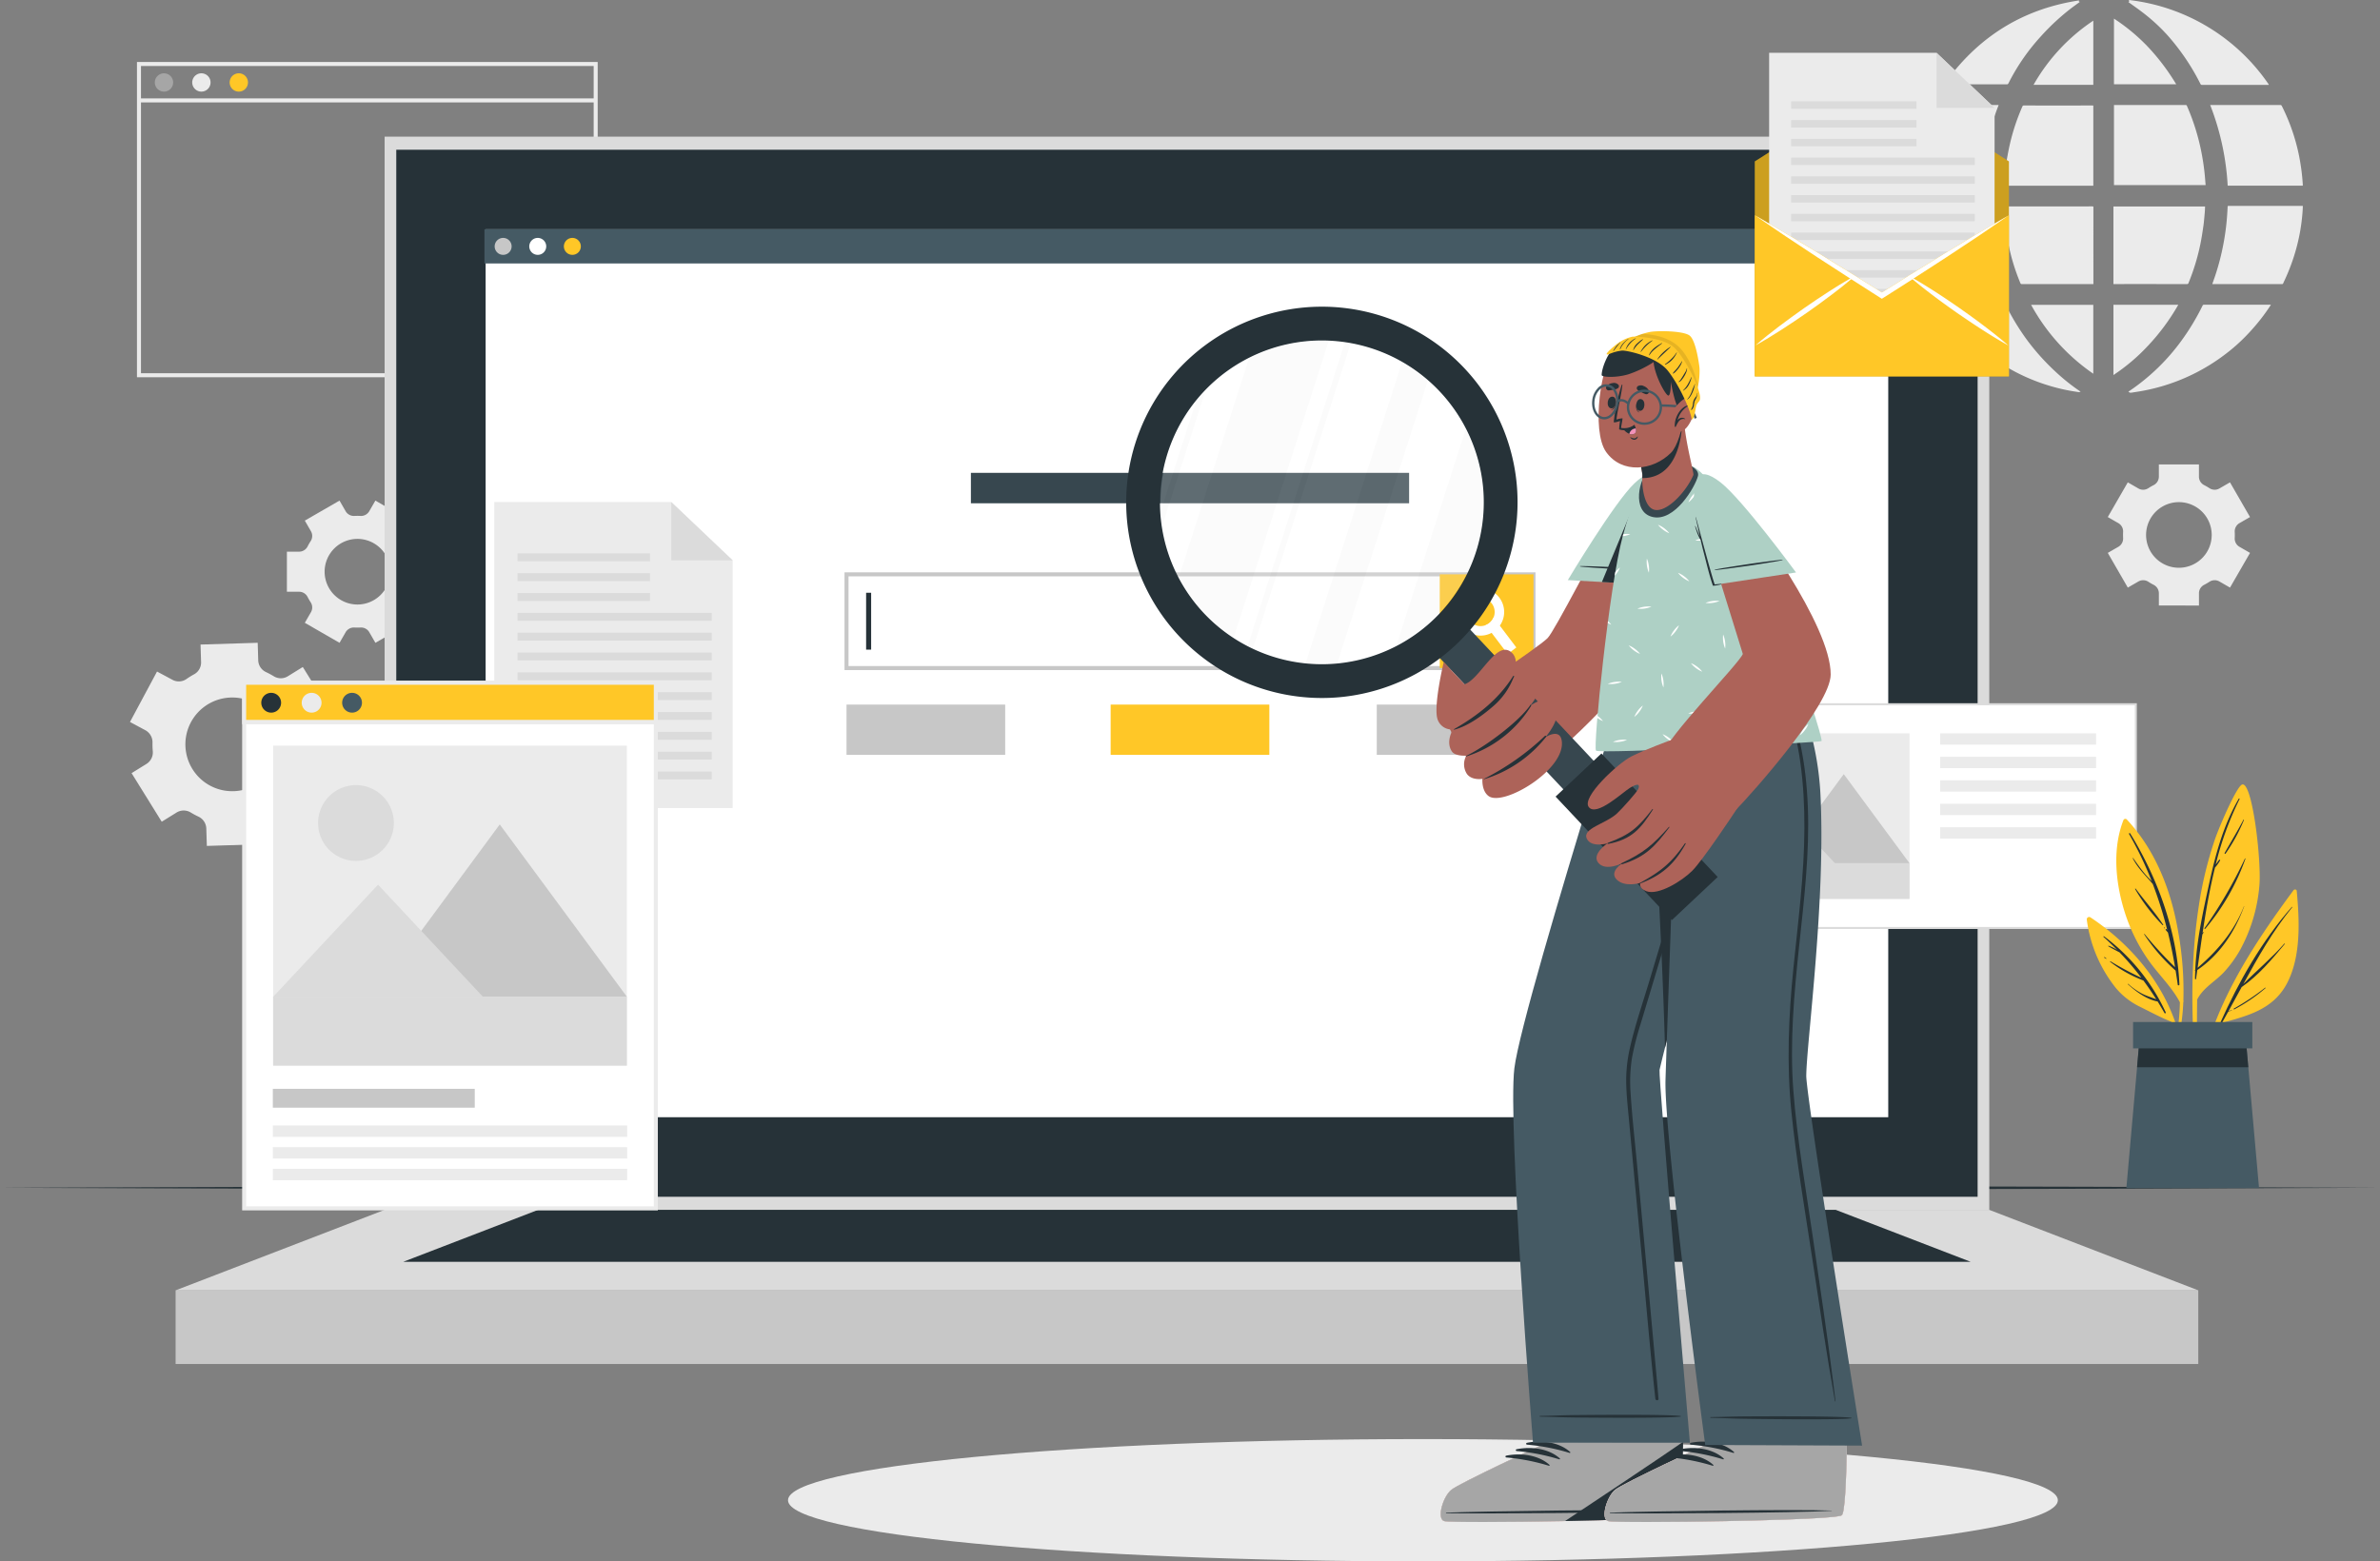 <svg xmlns="http://www.w3.org/2000/svg" xmlns:xlink="http://www.w3.org/1999/xlink" id="asset-local-seo" width="592.584" height="388.831" viewBox="0 0 592.584 388.831"><rect x="0" y="0" width="592.584" height="388.831" fill="#808080" stroke="none"/><defs><clipPath id="clip-path"><rect id="Rectangle_6341" data-name="Rectangle 6341" width="592.584" height="388.831" fill="none"></rect></clipPath><clipPath id="clip-path-3"><rect id="Rectangle_6322" data-name="Rectangle 6322" width="63.268" height="73.606" fill="none"></rect></clipPath><clipPath id="clip-path-4"><rect id="Rectangle_6337" data-name="Rectangle 6337" width="80.359" height="80.358" fill="none"></rect></clipPath><clipPath id="clip-path-5"><rect id="Rectangle_6338" data-name="Rectangle 6338" width="17.127" height="16.044" fill="none"></rect></clipPath></defs><g id="Group_15355" data-name="Group 15355" clip-path="url(#clip-path)"><path id="Path_15539" data-name="Path 15539" d="M135.464,178.847v.363H135.1v.726h1.088v-1.089Z" transform="translate(31.688 41.949)" fill="#ebebeb"></path><path id="Path_15540" data-name="Path 15540" d="M95.171,179.867H96.62v-.726H95.171Zm2.9,0H99.52v-.726H98.071Zm2.9,0h1.449v-.726h-1.449Zm2.9,0h1.449v-.726h-1.449Zm2.9,0h1.449v-.726h-1.449Zm2.9,0h1.449v-.726h-1.449Zm2.9,0h1.449v-.726h-1.449Zm2.9,0h1.449v-.726h-1.449Zm2.9,0h1.449v-.726h-1.449Zm2.9,0h1.449v-.726h-1.449Zm2.9,0h1.451v-.726h-1.451Zm2.9,0h1.449v-.726h-1.449Zm2.9,0h1.449v-.726h-1.449Zm2.9,0h1.451v-.726h-1.451Zm2.9,0h1.451v-.726h-1.451Zm2.9,0h1.449v-.726h-1.449Zm2.9,0h1.449v-.726h-1.449Z" transform="translate(22.322 42.018)" fill="#ebebeb"></path><path id="Path_15541" data-name="Path 15541" d="M93.116,178.847v1.089H94.2v-.726h-.362v-.363Z" transform="translate(21.84 41.949)" fill="#ebebeb"></path><path id="Path_15542" data-name="Path 15542" d="M93.116,186.763h.726v-1.449h-.726Zm0-2.9h.726v-1.449h-.726Zm0-2.9h.726v-1.449h-.726Zm0-2.9h.726v-1.449h-.726Zm0-2.9h.726v-1.449h-.726Zm0-2.9h.726v-1.449h-.726Zm0-2.9h.726v-1.449h-.726Zm0-2.9h.726v-1.449h-.726Zm0-2.9h.726v-1.449h-.726Zm0-2.9h.726v-1.449h-.726Zm0-2.9h.726v-1.449h-.726Zm0-2.9h.726v-1.451h-.726Zm0-2.9h.726v-1.449h-.726Zm0-2.9h.726v-1.451h-.726Zm0-2.9h.726v-1.449h-.726Zm0-2.9h.726v-1.449h-.726Zm0-2.9h.726v-1.449h-.726Z" transform="translate(21.84 32.583)" fill="#ebebeb"></path><path id="Path_15543" data-name="Path 15543" d="M93.116,136.862v1.089h.726v-.363H94.2v-.726Z" transform="translate(21.84 32.101)" fill="#ebebeb"></path><path id="Path_15544" data-name="Path 15544" d="M95.171,137.587H96.62v-.726H95.171Zm2.9,0H99.52v-.726H98.071Zm2.9,0h1.449v-.726h-1.449Zm2.9,0h1.451v-.726h-1.451Zm2.9,0h1.449v-.726h-1.449Zm2.9,0h1.449v-.726h-1.449Zm2.9,0h1.449v-.726h-1.449Zm2.9,0h1.449v-.726h-1.449Zm2.9,0h1.449v-.726h-1.449Zm2.9,0h1.449v-.726h-1.449Zm2.9,0h1.451v-.726h-1.451Zm2.9,0h1.449v-.726h-1.449Zm2.9,0h1.449v-.726h-1.449Zm2.9,0h1.449v-.726h-1.449Zm2.9,0h1.451v-.726h-1.451Zm2.9,0h1.449v-.726h-1.449Zm2.9,0h1.449v-.726h-1.449Z" transform="translate(22.322 32.101)" fill="#ebebeb"></path><path id="Path_15545" data-name="Path 15545" d="M135.1,136.862v.726h.362v.363h.726v-1.089Z" transform="translate(31.688 32.101)" fill="#ebebeb"></path><path id="Path_15546" data-name="Path 15546" d="M135.4,186.763h.726v-1.449H135.4Zm0-2.9h.726v-1.449H135.4Zm0-2.9h.726v-1.449H135.4Zm0-2.9h.726v-1.449H135.4Zm0-2.9h.726v-1.449H135.4Zm0-2.9h.726v-1.449H135.4Zm0-2.9h.726v-1.449H135.4Zm0-2.9h.726v-1.449H135.4Zm0-2.9h.726v-1.449H135.4Zm0-2.9h.726v-1.449H135.4Zm0-2.9h.726v-1.449H135.4Zm0-2.9h.726v-1.451H135.4Zm0-2.9h.726v-1.449H135.4Zm0-2.9h.726v-1.451H135.4Zm0-2.9h.726v-1.449H135.4Zm0-2.9h.726v-1.449H135.4Zm0-2.9h.726v-1.449H135.4Z" transform="translate(31.757 32.583)" fill="#ebebeb"></path><rect id="Rectangle_6261" data-name="Rectangle 6261" width="6.505" height="6.505" transform="translate(112.066 218.27)" fill="#fff"></rect><path id="Path_15547" data-name="Path 15547" d="M97.712,183.737H90.481v-7.23h7.231Zm-6.5-.725h5.779v-5.779H91.207Z" transform="translate(21.222 41.4)" fill="#ebebeb"></path><rect id="Rectangle_6262" data-name="Rectangle 6262" width="6.505" height="6.505" transform="translate(112.093 192.171)" fill="#fff"></rect><path id="Path_15548" data-name="Path 15548" d="M97.712,162.6H90.481v-7.231h7.231Zm-6.5-.726h5.779v-5.779H91.207Z" transform="translate(21.222 36.441)" fill="#ebebeb"></path><rect id="Rectangle_6263" data-name="Rectangle 6263" width="6.505" height="6.505" transform="translate(112.093 166.073)" fill="#fff"></rect><path id="Path_15549" data-name="Path 15549" d="M97.712,141.458H90.481v-7.23h7.231Zm-6.5-.726h5.779v-5.779H91.207Z" transform="translate(21.222 31.483)" fill="#ebebeb"></path><rect id="Rectangle_6264" data-name="Rectangle 6264" width="6.505" height="6.505" transform="translate(164.29 218.27)" fill="#fff"></rect><path id="Path_15550" data-name="Path 15550" d="M139.992,183.737h-7.231v-7.23h7.231Zm-6.5-.725h5.779v-5.779h-5.779Z" transform="translate(31.139 41.4)" fill="#ebebeb"></path><rect id="Rectangle_6265" data-name="Rectangle 6265" width="6.505" height="6.505" transform="translate(164.29 192.171)" fill="#fff"></rect><path id="Path_15551" data-name="Path 15551" d="M139.992,162.6h-7.231v-7.231h7.231Zm-6.5-.726h5.779v-5.779h-5.779Z" transform="translate(31.139 36.441)" fill="#ebebeb"></path><rect id="Rectangle_6266" data-name="Rectangle 6266" width="6.505" height="6.505" transform="translate(164.29 166.073)" fill="#fff"></rect><path id="Path_15552" data-name="Path 15552" d="M139.992,141.458h-7.231v-7.23h7.231Zm-6.5-.726h5.779v-5.779h-5.779Z" transform="translate(31.139 31.483)" fill="#ebebeb"></path><rect id="Rectangle_6267" data-name="Rectangle 6267" width="6.505" height="6.505" transform="translate(138.192 166.073)" fill="#fff"></rect><path id="Path_15553" data-name="Path 15553" d="M118.851,141.458h-7.23v-7.23h7.23Zm-6.5-.726h5.779v-5.779h-5.779Z" transform="translate(26.181 31.483)" fill="#ebebeb"></path><rect id="Rectangle_6268" data-name="Rectangle 6268" width="6.505" height="6.505" transform="translate(138.165 218.27)" fill="#fff"></rect><path id="Path_15554" data-name="Path 15554" d="M118.851,183.737h-7.23v-7.23h7.23Zm-6.5-.725h5.779v-5.779h-5.779Z" transform="translate(26.181 41.4)" fill="#ebebeb"></path><path id="Path_15555" data-name="Path 15555" d="M388.706,88.919v.363h-.363v.726h1.089V88.919Z" transform="translate(91.086 20.856)" fill="#ebebeb"></path><path id="Path_15556" data-name="Path 15556" d="M348.413,89.939h1.449v-.726h-1.449Zm2.9,0h1.449v-.726h-1.449Zm2.9,0h1.451v-.726h-1.451Zm2.9,0h1.449v-.726h-1.449Zm2.9,0h1.449v-.726h-1.449Zm2.9,0h1.449v-.726h-1.449Zm2.9,0h1.451v-.726h-1.451Zm2.9,0h1.449v-.726h-1.449Zm2.9,0h1.449v-.726h-1.449Zm2.9,0h1.449v-.726h-1.449Zm2.9,0h1.449v-.726h-1.449Zm2.9,0h1.449v-.726h-1.449Zm2.9,0h1.449v-.726h-1.449Zm2.9,0h1.449v-.726H386.11Zm2.9,0h1.449v-.726H389.01Zm2.9,0h1.449v-.726H391.91Zm2.9,0h1.449v-.726H394.81Z" transform="translate(81.72 20.925)" fill="#ebebeb"></path><path id="Path_15557" data-name="Path 15557" d="M346.357,88.919v1.089h1.089v-.726h-.363v-.363Z" transform="translate(81.238 20.856)" fill="#ebebeb"></path><path id="Path_15558" data-name="Path 15558" d="M346.357,96.836h.726V95.387h-.726Zm0-2.9h.726V92.487h-.726Zm0-2.9h.726V89.587h-.726Zm0-2.9h.726V86.687h-.726Zm0-2.9h.726V83.787h-.726Zm0-2.9h.726V80.888h-.726Zm0-2.9h.726V77.988h-.726Zm0-2.9h.726V75.088h-.726Zm0-2.9h.726V72.188h-.726Zm0-2.9h.726V69.288h-.726Zm0-2.9h.726V66.389h-.726Zm0-2.9h.726V63.49h-.726Zm0-2.9h.726V60.59h-.726Zm0-2.9h.726V57.69h-.726Zm0-2.9h.726V54.79h-.726Zm0-2.9h.726V51.89h-.726Zm0-2.9h.726V48.99h-.726Z" transform="translate(81.238 11.491)" fill="#ebebeb"></path><path id="Path_15559" data-name="Path 15559" d="M346.357,46.934v1.088h.726V47.66h.363v-.726Z" transform="translate(81.238 11.008)" fill="#ebebeb"></path><path id="Path_15560" data-name="Path 15560" d="M348.413,47.66h1.449v-.726h-1.449Zm2.9,0h1.449v-.726h-1.449Zm2.9,0h1.451v-.726h-1.451Zm2.9,0h1.451v-.726h-1.451Zm2.9,0h1.449v-.726h-1.449Zm2.9,0h1.449v-.726h-1.449Zm2.9,0h1.451v-.726h-1.451Zm2.9,0h1.451v-.726h-1.451Zm2.9,0h1.449v-.726h-1.449Zm2.9,0h1.449v-.726h-1.449Zm2.9,0h1.449v-.726h-1.449Zm2.9,0h1.449v-.726h-1.449Zm2.9,0h1.449v-.726h-1.449Zm2.9,0h1.449v-.726h-1.449Zm2.9,0h1.449v-.726H389.01Zm2.9,0h1.449v-.726H391.91Zm2.9,0h1.449v-.726H394.81Z" transform="translate(81.72 11.008)" fill="#ebebeb"></path><path id="Path_15561" data-name="Path 15561" d="M388.343,46.934v.726h.363v.362h.726V46.934Z" transform="translate(91.086 11.008)" fill="#ebebeb"></path><path id="Path_15562" data-name="Path 15562" d="M388.637,96.836h.726V95.387h-.726Zm0-2.9h.726V92.487h-.726Zm0-2.9h.726V89.587h-.726Zm0-2.9h.726V86.687h-.726Zm0-2.9h.726V83.788h-.726Zm0-2.9h.726V80.888h-.726Zm0-2.9h.726V77.988h-.726Zm0-2.9h.726V75.088h-.726Zm0-2.9h.726V72.188h-.726Zm0-2.9h.726V69.288h-.726Zm0-2.9h.726V66.39h-.726Zm0-2.9h.726V63.49h-.726Zm0-2.9h.726V60.59h-.726Zm0-2.9h.726V57.69h-.726Zm0-2.9h.726V54.79h-.726Zm0-2.9h.726V51.89h-.726Zm0-2.9h.726V48.99h-.726Z" transform="translate(91.155 11.491)" fill="#ebebeb"></path><rect id="Rectangle_6269" data-name="Rectangle 6269" width="6.505" height="6.505" transform="translate(424.705 107.249)" fill="#fff"></rect><path id="Path_15563" data-name="Path 15563" d="M350.953,93.81h-7.231V86.58h7.231Zm-6.5-.726h5.779V87.3h-5.779Z" transform="translate(80.62 20.307)" fill="#ebebeb"></path><rect id="Rectangle_6270" data-name="Rectangle 6270" width="6.505" height="6.505" transform="translate(424.733 81.151)" fill="#fff"></rect><path id="Path_15564" data-name="Path 15564" d="M350.953,72.67h-7.231V65.439h7.231Zm-6.5-.726h5.779V66.165h-5.779Z" transform="translate(80.62 15.349)" fill="#ebebeb"></path><rect id="Rectangle_6271" data-name="Rectangle 6271" width="6.505" height="6.505" transform="translate(424.733 55.052)" fill="#fff"></rect><path id="Path_15565" data-name="Path 15565" d="M350.953,51.53h-7.231V44.3h7.231Zm-6.5-.726h5.779V45.025h-5.779Z" transform="translate(80.62 10.391)" fill="#ebebeb"></path><rect id="Rectangle_6272" data-name="Rectangle 6272" width="6.505" height="6.505" transform="translate(476.93 107.249)" fill="#fff"></rect><path id="Path_15566" data-name="Path 15566" d="M393.233,93.81H386V86.58h7.231Zm-6.5-.726h5.779V87.3h-5.779Z" transform="translate(90.537 20.307)" fill="#ebebeb"></path><rect id="Rectangle_6273" data-name="Rectangle 6273" width="6.505" height="6.505" transform="translate(476.93 81.151)" fill="#fff"></rect><path id="Path_15567" data-name="Path 15567" d="M393.233,72.67H386V65.439h7.231Zm-6.5-.726h5.779V66.165h-5.779Z" transform="translate(90.537 15.349)" fill="#ebebeb"></path><rect id="Rectangle_6274" data-name="Rectangle 6274" width="6.505" height="6.505" transform="translate(476.93 55.052)" fill="#fff"></rect><path id="Path_15568" data-name="Path 15568" d="M393.233,51.53H386V44.3h7.231Zm-6.5-.726h5.779V45.025h-5.779Z" transform="translate(90.537 10.391)" fill="#ebebeb"></path><rect id="Rectangle_6275" data-name="Rectangle 6275" width="6.505" height="6.505" transform="translate(450.832 55.052)" fill="#fff"></rect><path id="Path_15569" data-name="Path 15569" d="M372.093,51.53h-7.23V44.3h7.23Zm-6.5-.726h5.779V45.025h-5.779Z" transform="translate(85.579 10.391)" fill="#ebebeb"></path><rect id="Rectangle_6276" data-name="Rectangle 6276" width="6.505" height="6.505" transform="translate(450.803 107.249)" fill="#fff"></rect><path id="Path_15570" data-name="Path 15570" d="M372.093,93.81h-7.23V86.58h7.23Zm-6.5-.726h5.779V87.3h-5.779Z" transform="translate(85.579 20.307)" fill="#ebebeb"></path><rect id="Rectangle_6277" data-name="Rectangle 6277" width="113.712" height="77.509" transform="translate(34.601 15.936)" fill="none" stroke="#ebebeb" stroke-width="1"></rect><g id="Group_15354" data-name="Group 15354"><g id="Group_15353" data-name="Group 15353" clip-path="url(#clip-path)"><path id="Path_15571" data-name="Path 15571" d="M35.787,17.066a2.281,2.281,0,1,1-2.281-2.281,2.281,2.281,0,0,1,2.281,2.281" transform="translate(7.324 3.468)" fill="#a6a6a6"></path><path id="Path_15572" data-name="Path 15572" d="M43.332,17.066a2.281,2.281,0,1,1-2.281-2.281,2.281,2.281,0,0,1,2.281,2.281" transform="translate(9.093 3.468)" fill="#ebebeb"></path><path id="Path_15573" data-name="Path 15573" d="M50.878,17.066A2.281,2.281,0,1,1,48.6,14.785a2.281,2.281,0,0,1,2.281,2.281" transform="translate(10.863 3.468)" fill="#ffc727"></path><line id="Line_542" data-name="Line 542" x2="113.712" transform="translate(34.601 25.003)" fill="none" stroke="#ebebeb" stroke-width="1"></line><path id="Path_15574" data-name="Path 15574" d="M98.223,125.813a1.943,1.943,0,0,1,2.037.015c.172.1.346.2.523.3s.359.186.541.273a1.936,1.936,0,0,1,1.135,1.683l.078,2.506,8.162-.254-.078-2.5a1.941,1.941,0,0,1,1.026-1.76,11.489,11.489,0,0,0,1.035-.639,1.938,1.938,0,0,1,2.026-.13l2.2,1.181,3.86-7.2-2.2-1.181a1.936,1.936,0,0,1-1.012-1.759,11.4,11.4,0,0,0-.041-1.216,1.942,1.942,0,0,1,.9-1.827l2.128-1.322-4.3-6.938-2.141,1.326a1.939,1.939,0,0,1-2.027-.015c-.17-.1-.346-.2-.522-.3s-.357-.185-.537-.27a1.945,1.945,0,0,1-1.138-1.69l-.075-2.507-8.162.253.079,2.5a1.941,1.941,0,0,1-1.022,1.762,11.251,11.251,0,0,0-1.038.643,1.943,1.943,0,0,1-2.028.131l-2.2-1.181-3.86,7.2,2.2,1.181a1.938,1.938,0,0,1,1.014,1.762,11.5,11.5,0,0,0,.038,1.221,1.938,1.938,0,0,1-.9,1.826l-2.125,1.317,4.3,6.938Zm2.046-12.887a6.688,6.688,0,1,1,2.738,9.054,6.695,6.695,0,0,1-2.738-9.054" transform="translate(21.476 23.827)" fill="#ebebeb"></path><path id="Path_15575" data-name="Path 15575" d="M115.451,99.485a1.368,1.368,0,0,1,1.264-.665c.138.007.279.011.42.011s.284,0,.425-.011a1.36,1.36,0,0,1,1.259.664L119.7,101l4.954-2.859-.878-1.521a1.358,1.358,0,0,1,.049-1.426,7.284,7.284,0,0,0,.427-.737,1.363,1.363,0,0,1,1.21-.751h1.751V87.989h-1.751a1.362,1.362,0,0,1-1.21-.752,7.421,7.421,0,0,0-.427-.737,1.359,1.359,0,0,1-.049-1.426l.878-1.521L119.7,80.694l-.884,1.528a1.357,1.357,0,0,1-1.256.662q-.209-.011-.422-.011c-.141,0-.281,0-.42.011a1.363,1.363,0,0,1-1.263-.667l-.877-1.523-4.955,2.859.877,1.516a1.356,1.356,0,0,1-.048,1.426,8.011,8.011,0,0,0-.428.741,1.355,1.355,0,0,1-1.209.753h-1.749v5.722h1.749a1.354,1.354,0,0,1,1.209.752,8.01,8.01,0,0,0,.428.741,1.356,1.356,0,0,1,.048,1.426l-.877,1.516L114.575,101Zm-3-8.633a4.686,4.686,0,1,1,4.688,4.684,4.689,4.689,0,0,1-4.688-4.684" transform="translate(25.111 18.927)" fill="#ebebeb"></path><path id="Path_15576" data-name="Path 15576" d="M381.4,221.374a1.366,1.366,0,0,1-.665-1.263c.007-.139.011-.28.011-.421s0-.284-.011-.425a1.358,1.358,0,0,1,.664-1.258l1.521-.878-2.859-4.954-1.521.877a1.358,1.358,0,0,1-1.426-.049,7.527,7.527,0,0,0-.737-.427,1.36,1.36,0,0,1-.751-1.209v-1.752H369.9v1.752a1.358,1.358,0,0,1-.752,1.209,7.672,7.672,0,0,0-.737.427,1.358,1.358,0,0,1-1.426.049l-1.521-.877-2.859,4.954,1.528.883a1.359,1.359,0,0,1,.662,1.257c-.007.139-.011.28-.011.421s0,.281.011.421a1.361,1.361,0,0,1-.667,1.262l-1.523.877,2.859,4.956,1.516-.877a1.358,1.358,0,0,1,1.426.048,8,8,0,0,0,.741.428,1.358,1.358,0,0,1,.753,1.209v1.751h5.722v-1.751a1.357,1.357,0,0,1,.752-1.209,7.853,7.853,0,0,0,.741-.428,1.358,1.358,0,0,1,1.426-.048l1.516.877,2.859-4.956Zm-8.633,3a4.686,4.686,0,1,1,4.683-4.688,4.689,4.689,0,0,1-4.683,4.688" transform="translate(85.05 49.165)" fill="#ebebeb"></path><path id="Path_15577" data-name="Path 15577" d="M37.827,171.921a3.391,3.391,0,0,1,3.552.023c.3.18.6.354.912.52s.628.327.946.477a3.381,3.381,0,0,1,1.978,2.935l.136,4.37,14.232-.443-.136-4.4a3.366,3.366,0,0,1,1.8-3.044,19.527,19.527,0,0,0,1.765-1.088,3.415,3.415,0,0,1,3.565-.248l3.842,2.06,6.732-12.553-3.842-2.06a3.416,3.416,0,0,1-1.767-3.107,19.656,19.656,0,0,0-.069-2.073,3.365,3.365,0,0,1,1.542-3.18l3.738-2.32-7.506-12.1L65.512,138a3.325,3.325,0,0,1-3.486,0q-.47-.285-.96-.548c-.326-.175-.657-.341-.989-.5a3.339,3.339,0,0,1-1.932-2.921l-.132-4.373-14.232.442.138,4.358a3.333,3.333,0,0,1-1.723,3.038,19.686,19.686,0,0,0-1.928,1.194,3.324,3.324,0,0,1-3.479.188l-3.841-2.059L26.215,149.38l3.841,2.059a3.416,3.416,0,0,1,1.765,3.111,19.747,19.747,0,0,0,.068,2.078,3.378,3.378,0,0,1-1.548,3.184l-3.728,2.309,7.506,12.1Zm2.933-21.089a11.667,11.667,0,1,1,4.114,13.6,11.681,11.681,0,0,1-4.114-13.6" transform="translate(6.149 30.413)" fill="#ebebeb"></path><path id="Path_15578" data-name="Path 15578" d="M72.494,133.748a2.376,2.376,0,0,1,2.2-1.162c.243.012.489.019.735.019s.5-.006.739-.019a2.369,2.369,0,0,1,2.2,1.158l1.53,2.652,8.641-4.985-1.53-2.652a2.374,2.374,0,0,1,.088-2.488,14.1,14.1,0,0,0,.746-1.285,2.366,2.366,0,0,1,2.106-1.31H93V113.7H89.944a2.366,2.366,0,0,1-2.106-1.31,14.263,14.263,0,0,0-.746-1.285,2.374,2.374,0,0,1-.088-2.488l1.53-2.652-8.641-4.985-1.538,2.664a2.364,2.364,0,0,1-2.191,1.153q-.367-.017-.735-.017c-.246,0-.491.006-.735.017a2.371,2.371,0,0,1-2.2-1.16l-1.53-2.657-8.641,4.985,1.528,2.644a2.369,2.369,0,0,1-.085,2.486,13.936,13.936,0,0,0-.746,1.293,2.371,2.371,0,0,1-2.109,1.311H57.861v9.979h3.053a2.37,2.37,0,0,1,2.109,1.312,14.076,14.076,0,0,0,.746,1.291,2.369,2.369,0,0,1,.085,2.486l-1.528,2.644,8.641,4.985Zm-5.239-15.057a8.171,8.171,0,1,1,8.175,8.167,8.18,8.18,0,0,1-8.175-8.167" transform="translate(13.571 23.684)" fill="#ebebeb"></path><path id="Path_15579" data-name="Path 15579" d="M460.515,106.786l-4.986-8.641-2.643,1.528a2.371,2.371,0,0,1-2.486-.084,13.829,13.829,0,0,0-1.293-.747,2.371,2.371,0,0,1-1.311-2.109V93.681h-9.979v3.053a2.37,2.37,0,0,1-1.312,2.109,13.81,13.81,0,0,0-1.291.747,2.371,2.371,0,0,1-2.486.084l-2.644-1.528-4.985,8.641,2.656,1.53a2.373,2.373,0,0,1,1.162,2.2q-.019.367-.018.735t.018.735a2.368,2.368,0,0,1-1.154,2.191l-2.663,1.538,4.985,8.641,2.652-1.53a2.372,2.372,0,0,1,2.486.088,13.985,13.985,0,0,0,1.286.744,2.369,2.369,0,0,1,1.31,2.107v3.054H447.8v-3.054a2.37,2.37,0,0,1,1.309-2.107,13.809,13.809,0,0,0,1.286-.744,2.372,2.372,0,0,1,2.486-.088l2.652,1.53,4.986-8.641-2.653-1.53a2.371,2.371,0,0,1-1.157-2.2c.012-.244.018-.491.018-.739s-.006-.49-.018-.735a2.373,2.373,0,0,1,1.161-2.2Zm-9.538,4.464a8.171,8.171,0,1,1-8.168-8.175,8.166,8.166,0,0,1,8.168,8.175" transform="translate(99.706 21.973)" fill="#ebebeb"></path><path id="Path_15580" data-name="Path 15580" d="M407.28,21.183a64.448,64.448,0,0,0-4.369,19.96c-.1,0-.177.011-.254.011q-8.6,0-17.207,0c-.073,0-.146-.009-.219-.012v-.491c.047-.452.1-.9.142-1.356a48.572,48.572,0,0,1,1.169-6.968,53.806,53.806,0,0,1,3.93-10.891.4.4,0,0,1,.425-.258q8.041.009,16.08,0Z" transform="translate(90.356 4.967)" fill="#ebebeb"></path><path id="Path_15581" data-name="Path 15581" d="M406.745,61h-.283q-7.98,0-15.96.006a.375.375,0,0,1-.4-.256,50.8,50.8,0,0,1-4.83-18.5,1.526,1.526,0,0,0-.046-.212V41.55c.089-.007.176-.021.267-.021h17.108c.316,0,.3,0,.323.319.107,1.42.2,2.842.337,4.258a56.137,56.137,0,0,0,1.086,6.689,60.75,60.75,0,0,0,2.312,7.951c.026.074.047.152.08.254" transform="translate(90.356 9.741)" fill="#ebebeb"></path><path id="Path_15582" data-name="Path 15582" d="M464.738,61.47c-.057.1-.1.172-.141.242a48.4,48.4,0,0,1-4.6,5.968,45.253,45.253,0,0,1-6.743,6.217,48.376,48.376,0,0,1-15.808,7.922,50.132,50.132,0,0,1-6.764,1.442c-.222.032-.444.075-.665.111h-.391c-.115-.073-.227-.146-.377-.24.16-.114.294-.214.431-.3A52.074,52.074,0,0,0,442.484,70.4a58.585,58.585,0,0,0,5.233-8.686.379.379,0,0,1,.4-.252q8.163.007,16.326,0Z" transform="translate(100.679 14.417)" fill="#ebebeb"></path><path id="Path_15583" data-name="Path 15583" d="M449.165,41.131H426.348V21.194c.093,0,.178-.011.264-.011q8.772,0,17.549,0a.329.329,0,0,1,.359.237A55.268,55.268,0,0,1,448.149,33.1a57.46,57.46,0,0,1,.879,6.326c.043.56.09,1.121.137,1.706" transform="translate(100 4.967)" fill="#ebebeb"></path><path id="Path_15584" data-name="Path 15584" d="M449.054,41.65c-.022.47-.027.939-.068,1.407-.1,1.111-.177,2.223-.332,3.328-.216,1.527-.449,3.056-.754,4.568a54.437,54.437,0,0,1-2.958,9.733.38.38,0,0,1-.417.293q-8.981-.015-17.964-.007h-.323V41.65Z" transform="translate(99.974 9.769)" fill="#ebebeb"></path><path id="Path_15585" data-name="Path 15585" d="M426.414,21.287V41.255H404.132c.033-.507.048-1,.1-1.5.114-1.116.2-2.238.38-3.346.273-1.691.565-3.383.927-5.06a52.029,52.029,0,0,1,3.218-9.827.351.351,0,0,1,.38-.244q8.5.009,16.99,0Z" transform="translate(94.789 4.992)" fill="#ebebeb"></path><path id="Path_15586" data-name="Path 15586" d="M426.438,41.919q-.009,9.389,0,18.774v.283h-.3q-8.755,0-17.5.006a.358.358,0,0,1-.39-.262,50.8,50.8,0,0,1-3.035-10.062c-.332-1.774-.589-3.564-.812-5.354-.148-1.168-.18-2.353-.262-3.531a.941.941,0,0,1,.009-.125c.088,0,.172-.011.259-.011q10.879,0,21.757-.006c.231,0,.283.067.283.288" transform="translate(94.789 9.765)" fill="#ebebeb"></path><path id="Path_15587" data-name="Path 15587" d="M468.809,41.273h-18.7a65.007,65.007,0,0,0-4.358-20.09h.293q8.566,0,17.134,0a.387.387,0,0,1,.409.244,49.078,49.078,0,0,1,4.31,12.5,53.826,53.826,0,0,1,.909,7.01c.007.107,0,.214,0,.341" transform="translate(104.552 4.967)" fill="#ebebeb"></path><path id="Path_15588" data-name="Path 15588" d="M468.726,41.531c-.021.451-.032.88-.064,1.306a49.621,49.621,0,0,1-.615,5.036A48.972,48.972,0,0,1,464.611,59.1c-.253.58-.531,1.153-.79,1.73a.261.261,0,0,1-.278.178q-8.589-.007-17.179,0c-.056,0-.11-.007-.186-.014.21-.6.415-1.179.615-1.76a60.483,60.483,0,0,0,2.314-9.106,59.1,59.1,0,0,0,.8-6.784c.033-.533.067-1.073.09-1.607,0-.143.046-.215.2-.2a1.617,1.617,0,0,0,.173,0Z" transform="translate(104.651 9.74)" fill="#ebebeb"></path><path id="Path_15589" data-name="Path 15589" d="M464.221,21.061c-.011.026-.023.051-.036.077h-.237q-8.178,0-16.353,0a.374.374,0,0,1-.394-.232,56.13,56.13,0,0,0-8.12-12.028,45.429,45.429,0,0,0-6.228-5.742c-1.114-.858-2.272-1.662-3.411-2.489-.058-.041-.115-.085-.189-.142l.226-.156c-.032-.1-.062-.21-.107-.353a48.9,48.9,0,0,1,34.849,21.061" transform="translate(100.681)" fill="#ebebeb"></path><path id="Path_15590" data-name="Path 15590" d="M426.169,83.175a2,2,0,0,1-.474.078,44.912,44.912,0,0,1-5.331-1.037,47.862,47.862,0,0,1-9.492-3.516,48.552,48.552,0,0,1-9.671-6.348,46.21,46.21,0,0,1-5.816-5.815,48.676,48.676,0,0,1-3.628-5.027c-.025-.04-.042-.081-.078-.156h.27q7.615,0,15.226-.006a.372.372,0,0,1,.385.247,58.363,58.363,0,0,0,5.6,9.122,57.419,57.419,0,0,0,6.558,7.262,50.524,50.524,0,0,0,6.314,5.078c.027.017.051.042.142.119" transform="translate(91.868 14.389)" fill="#ebebeb"></path><path id="Path_15591" data-name="Path 15591" d="M425.868.467c-.694.509-1.513,1.085-2.306,1.694a57.027,57.027,0,0,0-7.376,6.868,51.724,51.724,0,0,0-7.743,11.044c-.131.253-.248.515-.4.757a.339.339,0,0,1-.236.148c-.275.017-.553.006-.832.006H392.094c8.294-11.71,19.431-18.748,33.6-20.9-.031.065-.064.128-.1.193l.267.19" transform="translate(91.966 0.02)" fill="#ebebeb"></path><path id="Path_15592" data-name="Path 15592" d="M442.382,61.481a53.317,53.317,0,0,1-7.536,10.195,47.519,47.519,0,0,1-8.606,7.3v-17.5Z" transform="translate(99.975 14.42)" fill="#ebebeb"></path><path id="Path_15593" data-name="Path 15593" d="M425.118,61.485v17.16a49.642,49.642,0,0,1-15.486-17.16Z" transform="translate(96.079 14.421)" fill="#ebebeb"></path><path id="Path_15594" data-name="Path 15594" d="M441.847,20.106h-15.5V3.756a47.381,47.381,0,0,1,8.695,7.281,54.829,54.829,0,0,1,6.8,9.069" transform="translate(100 0.881)" fill="#ebebeb"></path><path id="Path_15595" data-name="Path 15595" d="M425.006,4.17V20.144H410.131A47.04,47.04,0,0,1,425.006,4.17" transform="translate(96.196 0.978)" fill="#ebebeb"></path><path id="Path_15596" data-name="Path 15596" d="M475.1,305.516c0,8.41-70.778,15.228-158.088,15.228s-158.087-6.818-158.087-15.228,70.778-15.228,158.087-15.228S475.1,297.105,475.1,305.516" transform="translate(37.275 68.087)" fill="#ebebeb"></path><path id="Path_15597" data-name="Path 15597" d="M0,239.7c189.823-.756,402.762-.762,592.584,0-189.823.762-402.761.756-592.584,0" transform="translate(0 56.089)" fill="#263238"></path><rect id="Rectangle_6278" data-name="Rectangle 6278" width="399.537" height="267.26" transform="translate(95.763 34.03)" fill="#dbdbdb"></rect><rect id="Rectangle_6279" data-name="Rectangle 6279" width="393.73" height="260.741" transform="translate(98.666 37.291)" fill="#263238"></rect><rect id="Rectangle_6280" data-name="Rectangle 6280" width="503.612" height="18.343" transform="translate(43.725 321.331)" fill="#c7c7c7"></rect><path id="Path_15598" data-name="Path 15598" d="M35.418,264.09l52.038-20.04H486.993l52.038,20.04Z" transform="translate(8.307 57.242)" fill="#dbdbdb"></path><path id="Path_15599" data-name="Path 15599" d="M81.333,256.982l33.581-12.933H438l33.58,12.933Z" transform="translate(19.077 57.242)" fill="#263238"></path><rect id="Rectangle_6281" data-name="Rectangle 6281" width="349.228" height="221.121" transform="translate(120.917 57.099)" fill="#fff"></rect><rect id="Rectangle_6282" data-name="Rectangle 6282" width="349.523" height="8.509" transform="translate(120.622 57.1)" fill="#455a64"></rect><path id="Path_15600" data-name="Path 15600" d="M103.985,50.1a2.11,2.11,0,1,1-2.11-2.11,2.11,2.11,0,0,1,2.11,2.11" transform="translate(23.4 11.256)" fill="#c7c7c7"></path><path id="Path_15601" data-name="Path 15601" d="M110.965,50.1a2.11,2.11,0,1,1-2.11-2.11,2.11,2.11,0,0,1,2.11,2.11" transform="translate(25.037 11.256)" fill="#fff"></path><path id="Path_15602" data-name="Path 15602" d="M117.945,50.1a2.11,2.11,0,1,1-2.11-2.11,2.11,2.11,0,0,1,2.11,2.11" transform="translate(26.674 11.256)" fill="#ffc727"></path><rect id="Rectangle_6283" data-name="Rectangle 6283" width="171.043" height="23.337" transform="translate(210.771 143.029)" fill="#fff"></rect><rect id="Rectangle_6284" data-name="Rectangle 6284" width="171.043" height="23.337" transform="translate(210.771 143.029)" fill="none" stroke="#c7c7c7" stroke-width="1"></rect><rect id="Rectangle_6285" data-name="Rectangle 6285" width="23.337" height="23.337" transform="translate(358.477 143.029)" fill="#ffc727"></rect><path id="Path_15603" data-name="Path 15603" d="M307.26,132.025l-2.156,1.633-3.994-5.273-1.461-1.928a3.433,3.433,0,0,0,.837-.474,3.515,3.515,0,0,0,1.107-1.435l1.552,2.044Z" transform="translate(70.283 29.213)" fill="#fff"></path><path id="Path_15604" data-name="Path 15604" d="M304.383,120.987a5.884,5.884,0,1,0,.128,6.983,5.887,5.887,0,0,0-.128-6.983m-2.531,6.373a3.41,3.41,0,0,1-.837.474,3.514,3.514,0,1,1,.837-.474" transform="translate(68.918 27.837)" fill="#fff"></path><rect id="Rectangle_6286" data-name="Rectangle 6286" width="1.252" height="14.163" transform="translate(215.65 147.615)" fill="#263238"></rect><rect id="Rectangle_6287" data-name="Rectangle 6287" width="39.509" height="12.52" transform="translate(210.77 175.462)" fill="#c7c7c7"></rect><rect id="Rectangle_6288" data-name="Rectangle 6288" width="39.509" height="12.52" transform="translate(276.538 175.462)" fill="#ffc727"></rect><rect id="Rectangle_6289" data-name="Rectangle 6289" width="39.509" height="12.52" transform="translate(342.795 175.462)" fill="#c7c7c7"></rect><rect id="Rectangle_6290" data-name="Rectangle 6290" width="109.106" height="7.579" transform="translate(241.74 117.754)" fill="#37474f"></rect><path id="Path_15605" data-name="Path 15605" d="M159.041,177.469H99.683v-76.2h44.073l15.285,14.52Z" transform="translate(23.381 23.753)" fill="#ebebeb"></path><path id="Path_15606" data-name="Path 15606" d="M135.383,101.272l15.285,14.52H135.383Z" transform="translate(31.754 23.753)" fill="#dbdbdb"></path><rect id="Rectangle_6291" data-name="Rectangle 6291" width="33.002" height="1.957" transform="translate(128.855 137.809)" fill="#dbdbdb"></rect><rect id="Rectangle_6292" data-name="Rectangle 6292" width="33.002" height="1.957" transform="translate(128.855 142.749)" fill="#dbdbdb"></rect><rect id="Rectangle_6293" data-name="Rectangle 6293" width="33.002" height="1.957" transform="translate(128.855 147.687)" fill="#dbdbdb"></rect><rect id="Rectangle_6294" data-name="Rectangle 6294" width="48.355" height="1.957" transform="translate(128.855 152.625)" fill="#dbdbdb"></rect><rect id="Rectangle_6295" data-name="Rectangle 6295" width="48.355" height="1.957" transform="translate(128.855 157.564)" fill="#dbdbdb"></rect><rect id="Rectangle_6296" data-name="Rectangle 6296" width="48.355" height="1.957" transform="translate(128.855 162.503)" fill="#dbdbdb"></rect><rect id="Rectangle_6297" data-name="Rectangle 6297" width="48.355" height="1.957" transform="translate(128.855 167.441)" fill="#dbdbdb"></rect><rect id="Rectangle_6298" data-name="Rectangle 6298" width="48.355" height="1.957" transform="translate(128.855 172.38)" fill="#dbdbdb"></rect><rect id="Rectangle_6299" data-name="Rectangle 6299" width="48.355" height="1.957" transform="translate(128.855 177.318)" fill="#dbdbdb"></rect><rect id="Rectangle_6300" data-name="Rectangle 6300" width="48.355" height="1.957" transform="translate(128.855 182.257)" fill="#dbdbdb"></rect><rect id="Rectangle_6301" data-name="Rectangle 6301" width="48.355" height="1.957" transform="translate(128.855 187.196)" fill="#dbdbdb"></rect><rect id="Rectangle_6302" data-name="Rectangle 6302" width="48.355" height="1.957" transform="translate(128.855 192.134)" fill="#dbdbdb"></rect><rect id="Rectangle_6303" data-name="Rectangle 6303" width="108.485" height="55.721" transform="translate(423.309 175.376)" fill="#fff"></rect><rect id="Rectangle_6304" data-name="Rectangle 6304" width="108.485" height="55.721" transform="translate(423.309 175.376)" fill="none" stroke="#dbdbdb" stroke-width="0.5"></rect><rect id="Rectangle_6305" data-name="Rectangle 6305" width="45.57" height="41.231" transform="translate(429.87 182.622)" fill="#ebebeb"></rect><path id="Path_15607" data-name="Path 15607" d="M352.983,155.974a4.881,4.881,0,1,0,3.832-3.832,4.886,4.886,0,0,0-3.832,3.832" transform="translate(82.771 35.664)" fill="#dbdbdb"></path><path id="Path_15608" data-name="Path 15608" d="M358.59,178.344h32.743l-16.371-22.191Z" transform="translate(84.107 36.626)" fill="#c7c7c7"></path><path id="Path_15609" data-name="Path 15609" d="M348.2,176.89h27.033l-13.517-14.45Z" transform="translate(81.67 38.1)" fill="#dbdbdb"></path><rect id="Rectangle_6306" data-name="Rectangle 6306" width="45.57" height="8.884" transform="translate(429.87 214.97)" fill="#dbdbdb"></rect><rect id="Rectangle_6307" data-name="Rectangle 6307" width="38.817" height="2.823" transform="translate(483.072 182.622)" fill="#ebebeb"></rect><rect id="Rectangle_6308" data-name="Rectangle 6308" width="38.817" height="2.823" transform="translate(483.072 188.469)" fill="#ebebeb"></rect><rect id="Rectangle_6309" data-name="Rectangle 6309" width="38.817" height="2.823" transform="translate(483.072 194.316)" fill="#ebebeb"></rect><rect id="Rectangle_6310" data-name="Rectangle 6310" width="38.817" height="2.823" transform="translate(483.072 200.163)" fill="#ebebeb"></rect><rect id="Rectangle_6311" data-name="Rectangle 6311" width="38.817" height="2.823" transform="translate(483.072 206.009)" fill="#ebebeb"></rect><rect id="Rectangle_6312" data-name="Rectangle 6312" width="102.5" height="130.893" transform="translate(60.792 170.03)" fill="#fff"></rect><rect id="Rectangle_6313" data-name="Rectangle 6313" width="102.5" height="130.893" transform="translate(60.792 170.03)" fill="none" stroke="#ebebeb" stroke-width="1"></rect><rect id="Rectangle_6314" data-name="Rectangle 6314" width="102.5" height="9.801" transform="translate(60.792 170.03)" fill="#ffc727"></rect><rect id="Rectangle_6315" data-name="Rectangle 6315" width="102.5" height="9.801" transform="translate(60.792 170.03)" fill="none" stroke="#ebebeb" stroke-width="1"></rect><path id="Path_15610" data-name="Path 15610" d="M57.628,142.221a2.466,2.466,0,1,1-2.465-2.465,2.465,2.465,0,0,1,2.465,2.465" transform="translate(12.36 32.78)" fill="#263238"></path><path id="Path_15611" data-name="Path 15611" d="M65.784,142.221a2.466,2.466,0,1,1-2.465-2.465,2.465,2.465,0,0,1,2.465,2.465" transform="translate(14.273 32.78)" fill="#ebebeb"></path><path id="Path_15612" data-name="Path 15612" d="M73.94,142.221a2.466,2.466,0,1,1-2.465-2.465,2.465,2.465,0,0,1,2.465,2.465" transform="translate(16.186 32.78)" fill="#455a64"></path><line id="Line_543" data-name="Line 543" x2="102.5" transform="translate(60.791 179.831)" fill="none" stroke="#ebebeb" stroke-width="1"></line><rect id="Rectangle_6316" data-name="Rectangle 6316" width="50.277" height="4.696" transform="translate(67.931 271.15)" fill="#c7c7c7"></rect><rect id="Rectangle_6317" data-name="Rectangle 6317" width="88.22" height="2.836" transform="translate(67.931 280.279)" fill="#ebebeb"></rect><rect id="Rectangle_6318" data-name="Rectangle 6318" width="88.22" height="2.836" transform="translate(67.931 285.675)" fill="#ebebeb"></rect><rect id="Rectangle_6319" data-name="Rectangle 6319" width="88.22" height="2.836" transform="translate(67.931 291.07)" fill="#ebebeb"></rect><rect id="Rectangle_6320" data-name="Rectangle 6320" width="88.064" height="79.682" transform="translate(68.009 185.682)" fill="#ebebeb"></rect><path id="Path_15613" data-name="Path 15613" d="M64.332,165.96a9.434,9.434,0,1,0,7.406-7.406,9.442,9.442,0,0,0-7.406,7.406" transform="translate(15.048 37.148)" fill="#dbdbdb"></path><path id="Path_15614" data-name="Path 15614" d="M75.167,209.189h63.276L106.8,166.3Z" transform="translate(17.63 39.007)" fill="#c7c7c7"></path><path id="Path_15615" data-name="Path 15615" d="M55.088,206.379h52.241L81.208,178.453Z" transform="translate(12.921 41.856)" fill="#dbdbdb"></path><rect id="Rectangle_6321" data-name="Rectangle 6321" width="88.064" height="17.168" transform="translate(68.009 248.196)" fill="#dbdbdb"></rect><path id="Path_15616" data-name="Path 15616" d="M417.179,89.9H353.911V36.379L385.54,16.293l31.639,20.086Z" transform="translate(83.01 3.822)" fill="#ffc727"></path><g id="Group_15346" data-name="Group 15346" transform="translate(436.921 20.115)" opacity="0.2"><g id="Group_15345" data-name="Group 15345"><g id="Group_15344" data-name="Group 15344" clip-path="url(#clip-path-3)"><path id="Path_15617" data-name="Path 15617" d="M417.179,89.9H353.911V36.379L385.54,16.293l31.639,20.086Z" transform="translate(-353.911 -16.293)"></path></g></g></g><path id="Path_15618" data-name="Path 15618" d="M412.934,82.708H356.8V10.651h41.678l14.454,13.731Z" transform="translate(83.688 2.498)" fill="#ebebeb"></path><path id="Path_15619" data-name="Path 15619" d="M390.561,10.652l14.454,13.729H390.561Z" transform="translate(91.606 2.498)" fill="#dbdbdb"></path><rect id="Rectangle_6323" data-name="Rectangle 6323" width="31.209" height="1.851" transform="translate(445.965 25.24)" fill="#dbdbdb"></rect><rect id="Rectangle_6324" data-name="Rectangle 6324" width="31.209" height="1.851" transform="translate(445.965 29.911)" fill="#dbdbdb"></rect><rect id="Rectangle_6325" data-name="Rectangle 6325" width="31.209" height="1.851" transform="translate(445.965 34.581)" fill="#dbdbdb"></rect><rect id="Rectangle_6326" data-name="Rectangle 6326" width="45.726" height="1.851" transform="translate(445.965 39.25)" fill="#dbdbdb"></rect><rect id="Rectangle_6327" data-name="Rectangle 6327" width="45.726" height="1.851" transform="translate(445.965 43.92)" fill="#dbdbdb"></rect><rect id="Rectangle_6328" data-name="Rectangle 6328" width="45.726" height="1.851" transform="translate(445.965 48.591)" fill="#dbdbdb"></rect><rect id="Rectangle_6329" data-name="Rectangle 6329" width="45.726" height="1.851" transform="translate(445.965 53.261)" fill="#dbdbdb"></rect><rect id="Rectangle_6330" data-name="Rectangle 6330" width="45.726" height="1.851" transform="translate(445.965 57.931)" fill="#dbdbdb"></rect><rect id="Rectangle_6331" data-name="Rectangle 6331" width="45.726" height="1.851" transform="translate(445.965 62.602)" fill="#dbdbdb"></rect><rect id="Rectangle_6332" data-name="Rectangle 6332" width="45.726" height="1.851" transform="translate(445.965 67.272)" fill="#dbdbdb"></rect><rect id="Rectangle_6333" data-name="Rectangle 6333" width="45.726" height="1.851" transform="translate(445.965 71.942)" fill="#dbdbdb"></rect><rect id="Rectangle_6334" data-name="Rectangle 6334" width="45.726" height="1.851" transform="translate(445.965 76.612)" fill="#dbdbdb"></rect><path id="Path_15620" data-name="Path 15620" d="M417.179,43.415V83.539H353.911V43.415c2.717,1.539,5.386,3.154,8.075,4.732,2.68,1.6,5.359,3.211,8.02,4.846q4.446,2.707,8.884,5.491c.028-.019.067-.038.1-.057-.028.019-.048.047-.077.067q3.32,2.067,6.642,4.152c2.2-1.388,4.417-2.784,6.631-4.152-.028-.02-.047-.048-.075-.067a.425.425,0,0,0,.1.047q4.431-2.765,8.884-5.491,3.991-2.437,8.01-4.836c2.7-1.578,5.368-3.193,8.085-4.732" transform="translate(83.01 10.183)" fill="#ffc727"></path><path id="Path_15621" data-name="Path 15621" d="M417.179,43.415c-2.556,1.8-5.159,3.516-7.734,5.283q-3.891,2.594-7.81,5.169-4.091,2.68-8.2,5.311c-.085.057-.16.114-.247.17q-3.633,2.324-7.288,4.647l-.361.219-.352-.219q-3.648-2.324-7.278-4.655c-.085-.048-.172-.1-.257-.162q-4.118-2.637-8.209-5.321c-2.6-1.7-5.207-3.43-7.8-5.159-2.574-1.767-5.178-3.486-7.733-5.283,2.717,1.539,5.386,3.154,8.075,4.732,2.68,1.6,5.359,3.211,8.02,4.846q4.446,2.707,8.884,5.491c.009,0,.009,0,.019.01q3.32,2.067,6.642,4.152c2.2-1.388,4.417-2.784,6.631-4.152.01-.02.01-.02.02-.02q4.431-2.765,8.884-5.491,3.991-2.437,8.01-4.836c2.7-1.578,5.368-3.193,8.085-4.732" transform="translate(83.01 10.183)" fill="#fff"></path><path id="Path_15622" data-name="Path 15622" d="M378.956,55.574c-.028.019-.047.048-.075.067-.333.285-.665.57-1,.846-1.586,1.339-3.211,2.622-4.864,3.867-2.015,1.539-4.076,3.012-6.147,4.475-2.081,1.435-4.172,2.86-6.31,4.228s-4.294,2.707-6.527,3.933c1.92-1.681,3.915-3.249,5.928-4.779s4.086-3.012,6.148-4.475c2.09-1.444,4.18-2.869,6.318-4.238,1.7-1.093,3.43-2.165,5.2-3.173.407-.237.816-.465,1.235-.694.028-.019.067-.038.1-.057" transform="translate(83.039 13.035)" fill="#fff"></path><path id="Path_15623" data-name="Path 15623" d="M409.771,72.99c-2.233-1.226-4.4-2.565-6.527-3.933s-4.228-2.794-6.318-4.228c-2.072-1.463-4.133-2.936-6.148-4.475-1.643-1.244-3.268-2.517-4.846-3.857-.342-.285-.674-.57-1.006-.856-.028-.019-.048-.048-.077-.067a.493.493,0,0,0,.1.048c.419.237.827.465,1.235.7,1.768,1.007,3.488,2.081,5.2,3.174,2.138,1.368,4.228,2.793,6.31,4.237,2.07,1.463,4.132,2.936,6.147,4.475s4.018,3.1,5.938,4.779" transform="translate(90.266 13.035)" fill="#fff"></path><path id="Path_15624" data-name="Path 15624" d="M291.419,317.232c1.9.614,56.147-.089,58.194-1.43.786-.5,1.144-8.4,1.3-17.975,0-.1,0-.2,0-.3.037-1.972.063-4,.065-6.06,0-.284,0-.568.011-.849l-2.632-28.142-36.287.364,3.581,27.876.042,1.1.219,5.77.021.594S295.3,307.741,293.2,309.451c-2.08,1.7-3.684,7.175-1.78,7.781" transform="translate(68.153 61.564)" fill="#ad6359"></path><path id="Path_15625" data-name="Path 15625" d="M291.419,311.885c1.9.614,56.147-.089,58.194-1.43.786-.5,1.144-8.4,1.3-17.975,0-.1,0-.2,0-.3.037-1.972.063-4,.065-6.06,0-.284,0-.568.011-.849l-35.338.1.042,1.1.219,5.77.021.594S295.3,302.394,293.2,304.1c-2.08,1.7-3.684,7.175-1.78,7.781" transform="translate(68.153 66.91)" fill="#ebebeb"></path><path id="Path_15626" data-name="Path 15626" d="M291.415,310.57c.979.315,15.717.283,30.122-.009,2.9-.058,5.775-.125,8.522-.2,10.273-.283,18.761-.7,19.55-1.22.78-.49,1.137-8.183,1.294-17.575,0-.133.009-.265.009-.4,0-.1,0-.207.009-.307h-.042l-34.959.067.016.6s-20.645,9.552-22.737,11.26-3.684,7.178-1.784,7.784" transform="translate(68.153 68.222)" fill="#a6a6a6"></path><path id="Path_15627" data-name="Path 15627" d="M291.76,305.238c9.141-.343,46.043-.864,55.1-.509.074,0,.074.053,0,.058-9.053.537-45.957.759-55.1.6-.193,0-.194-.142,0-.149" transform="translate(68.399 71.446)" fill="#263238"></path><path id="Path_15628" data-name="Path 15628" d="M307.983,291.1c3.589-.718,8-.222,10.78,2.3.107.1-.033.249-.151.215A50.62,50.62,0,0,0,308,291.552a.23.23,0,0,1-.02-.454" transform="translate(72.194 68.207)" fill="#263238"></path><path id="Path_15629" data-name="Path 15629" d="M305.9,292.393c3.589-.719,8-.223,10.779,2.3.11.1-.033.249-.149.215a50.625,50.625,0,0,0-10.611-2.065.23.23,0,0,1-.019-.454" transform="translate(71.704 68.51)" fill="#263238"></path><path id="Path_15630" data-name="Path 15630" d="M303.808,293.689c3.59-.719,8-.223,10.78,2.3.109.1-.032.249-.149.215a50.642,50.642,0,0,0-10.611-2.065.23.23,0,0,1-.02-.454" transform="translate(71.215 68.814)" fill="#263238"></path><path id="Path_15631" data-name="Path 15631" d="M315.653,310.562c2.9-.058,5.775-.125,8.522-.2,10.273-.283,18.761-.706,19.55-1.22.779-.49,1.137-8.183,1.294-17.576,0-.132.009-.265.009-.4,0-.1,0-.207.009-.307h-.042c-4.788,3.36-21.666,14.6-29.342,19.7" transform="translate(74.036 68.222)" fill="#263238"></path><path id="Path_15632" data-name="Path 15632" d="M310.11,327.4h39.067s-7.867-91.246-7.56-92.838c.39-2.042,14.97-59.124,17.766-69.919,4.2-16.174,7.476-28.737,7.476-28.737H333.752s-3.859,12.232-8.722,28.146c-7.925,25.865-18.513,61.463-19.558,70.119-1.694,13.974,4.638,93.228,4.638,93.228" transform="translate(71.581 31.877)" fill="#455a64"></path><path id="Path_15633" data-name="Path 15633" d="M310.592,285.672c5.967-.125,4.252-.173,10.22-.23,2.92-.028,22.11-.2,24.838.256a.064.064,0,0,1,0,.122c-2.728.452-21.918.284-24.838.257-5.968-.058-4.253-.106-10.22-.231a.087.087,0,0,1,0-.174" transform="translate(72.829 66.938)" fill="#263238"></path><path id="Path_15634" data-name="Path 15634" d="M328.922,227.408c1.281-5.648,3.2-11.181,4.862-16.724q5.078-16.9,10.218-33.772,2.565-8.439,5.154-16.873,1.309-4.255,2.635-8.51c.869-2.773,1.858-5.522,2.643-8.32.319-1.138.493-.512.084.932-.823,2.915-1.637,5.832-2.486,8.738q-2.524,8.635-5.08,17.259-5.08,17.168-10.248,34.311-2.58,8.6-5.172,17.192a70.47,70.47,0,0,0-2.112,8.316,38.317,38.317,0,0,0-.344,8.9c.374,5.978,1.067,11.945,1.618,17.908l1.659,17.927q1.652,17.839,3.273,35.68c.136,1.507.268,3.015.384,4.525.038.5-.725.467-.778-.02-1.286-11.759-2.274-23.556-3.378-35.334q-1.648-17.579-3.293-35.159c-.275-2.942-.589-5.89-.59-8.848a36.457,36.457,0,0,1,.951-8.126" transform="translate(76.926 33.452)" fill="#263238"></path><path id="Path_15635" data-name="Path 15635" d="M331.368,135.906c2.026,15.7,4.838,68.446,5.462,93.136,3.738-14.957,14.095-55.481,16.407-64.4,3.879-14.907,6.963-26.749,7.422-28.5a.032.032,0,0,0,.007-.025,1.164,1.164,0,0,1,.041-.156.223.223,0,0,0,.009-.049Z" transform="translate(77.722 31.877)" fill="#263238"></path><path id="Path_15636" data-name="Path 15636" d="M324.46,317.232c1.9.614,56.147-.089,58.194-1.43.786-.5,1.144-8.4,1.3-17.975,0-.1,0-.2,0-.3.037-1.972.063-4,.065-6.06,0-.284,0-.568.011-.849L381.4,262.476l-36.287.364,3.581,27.876.041,1.1.22,5.77.021.594s-20.643,9.557-22.739,11.267c-2.08,1.7-3.684,7.175-1.78,7.781" transform="translate(75.903 61.564)" fill="#ad6359"></path><path id="Path_15637" data-name="Path 15637" d="M324.46,311.885c1.9.614,56.147-.089,58.194-1.43.786-.5,1.144-8.4,1.3-17.975,0-.1,0-.2,0-.3.037-1.972.063-4,.065-6.06,0-.284,0-.568.011-.849l-35.338.1.041,1.1.22,5.77.021.594s-20.643,9.557-22.739,11.267c-2.08,1.7-3.684,7.175-1.78,7.781" transform="translate(75.903 66.91)" fill="#ebebeb"></path><path id="Path_15638" data-name="Path 15638" d="M324.455,310.57c.979.315,15.717.283,30.122-.009,2.9-.058,5.775-.125,8.522-.2,10.273-.283,18.761-.7,19.55-1.22.78-.49,1.137-8.183,1.294-17.575,0-.133.009-.265.009-.4,0-.1,0-.207.01-.307h-.042l-34.96.067.016.6s-20.644,9.552-22.736,11.26-3.685,7.178-1.785,7.784" transform="translate(75.902 68.222)" fill="#a6a6a6"></path><path id="Path_15639" data-name="Path 15639" d="M324.8,305.238c9.141-.343,46.043-.864,55.1-.509.074,0,.075.053,0,.058-9.053.537-45.957.759-55.1.6-.193,0-.194-.142,0-.149" transform="translate(76.148 71.446)" fill="#263238"></path><path id="Path_15640" data-name="Path 15640" d="M341.023,291.1c3.589-.718,8-.222,10.78,2.3.107.1-.033.249-.149.215a50.645,50.645,0,0,0-10.611-2.065.23.23,0,0,1-.02-.454" transform="translate(79.944 68.207)" fill="#263238"></path><path id="Path_15641" data-name="Path 15641" d="M338.936,292.393c3.59-.719,8-.223,10.78,2.3.109.1-.033.249-.149.215a50.64,50.64,0,0,0-10.611-2.065.23.23,0,0,1-.02-.454" transform="translate(79.454 68.51)" fill="#263238"></path><path id="Path_15642" data-name="Path 15642" d="M336.848,293.689c3.59-.719,8-.223,10.78,2.3.109.1-.032.249-.149.215a50.641,50.641,0,0,0-10.611-2.065.23.23,0,0,1-.02-.454" transform="translate(78.964 68.814)" fill="#263238"></path><path id="Path_15643" data-name="Path 15643" d="M329.19,135.9s.763,15.841,4.39,28.387c.29,1.037.6,2.058.946,3.037,0,0-.5-.4,5.265,3.133,0,0-2.23,62.992-2.321,66.75-.332,14.065,9.892,90.759,9.892,90.759l39.059.157s-13.952-86.963-13.9-92.116c.075-8.281,5-44.287,3.48-70.982a75.36,75.36,0,0,0-7.932-29.126Z" transform="translate(77.212 31.877)" fill="#455a64"></path><path id="Path_15644" data-name="Path 15644" d="M345.011,285.892c5.967-.1,4.253-.154,10.22-.186,2.921-.016,22.112-.1,24.838.362a.064.064,0,0,1,0,.122c-2.73.44-21.918.191-24.838.151-5.968-.083-4.253-.125-10.221-.274a.087.087,0,0,1,0-.174" transform="translate(80.902 67.008)" fill="#263238"></path><path id="Path_15645" data-name="Path 15645" d="M358.834,137.845c4.941,9.5,6.78,20.307,7.181,30.9.435,11.506-.942,22.986-2.153,34.407-1.275,12.01-2.379,24.043-1.46,36.12.93,12.2,3.092,24.312,4.839,36.417s3.589,24.2,5.092,36.339q.287,2.3.563,4.607c.009.079-.11.114-.125.031-2.141-11.959-3.9-23.989-5.726-36-1.819-11.958-3.878-23.927-5.115-35.962s-.712-23.974.493-35.976c1.16-11.559,2.69-23.107,2.731-34.744.037-10.817-1.057-21.891-4.885-32.086-.511-1.36-1.067-2.707-1.63-4.047-.083-.2.091-.2.194-.007" transform="translate(84.114 32.298)" fill="#263238"></path><path id="Path_15646" data-name="Path 15646" d="M332.266,160.6a72.583,72.583,0,0,1,11.167,5.848.13.13,0,0,1-.117.231c-3.768-1.831-7.616-3.594-11.278-5.63a.252.252,0,0,1,.228-.449" transform="translate(77.848 37.664)" fill="#263238"></path><path id="Path_15647" data-name="Path 15647" d="M332.047,149.719c.258,1.389.594,2.763.9,4.142.279,1.3.486,2.616.83,3.9a6.613,6.613,0,0,0,1.815,3.265c.507.472,1.067.889,1.609,1.322.293.232.606.457.91.693-.038-.183-.07-.37-.1-.559q-.137-.789-.268-1.579-.294-1.754-.564-3.512c-.351-2.3-.675-4.632-1.156-6.912a.074.074,0,0,1,.143-.036c.574,2.259,1.207,4.495,1.706,6.774.247,1.118,1.121,6.637,1.159,7.027s.074.809.089,1.214a4.947,4.947,0,0,1,0,1.238c-.023.1-.146.085-.188.017l-.006,0a4.847,4.847,0,0,1-.351-1.2c-.1-.393-.19-.793-.262-1.194-.025-.144-.046-.293-.067-.439-.543-.331-1.049-.767-1.558-1.136-.548-.4-1.1-.783-1.623-1.218a6.223,6.223,0,0,1-1.981-3.1,22.663,22.663,0,0,1-.649-3.967c-.175-1.568-.3-3.144-.522-4.707-.015-.093.125-.131.143-.036" transform="translate(77.848 35.104)" fill="#263238"></path><path id="Path_15648" data-name="Path 15648" d="M344.472,102.451c.111,7.149-4.438,40.778-11.247,48.57-9.006,10.3-25.263,24.182-28.448,23.656-3.042-.5-15.242-17.707-12.978-20.1s22.571-15.6,25.156-18.211c1.735-1.751,11.9-21.639,17.761-32.048,5.309-9.421,9.6-11.7,9.754-1.865" transform="translate(68.376 22.535)" fill="#ad6359"></path><path id="Path_15649" data-name="Path 15649" d="M336.674,123.207,316.2,122.053s11.573-19.359,16.583-24.09c5.638-5.327,7.13-1.279,6.983,6.092s-3.089,19.152-3.089,19.152" transform="translate(74.164 22.407)" fill="#aed0c5"></path><path id="Path_15650" data-name="Path 15650" d="M318.706,114.2c.715-.07,7.1.189,8.488.275s7.06.385,8.485.594a.051.051,0,0,1,0,.1c-1.432.063-7.154-.222-8.568-.281s-7.728-.456-8.417-.594c-.058-.012-.035-.09.014-.1" transform="translate(74.741 26.784)" fill="#263238"></path><path id="Path_15651" data-name="Path 15651" d="M338.148,104.056c-.144,7.368-3.086,19.152-3.086,19.152l-11.992-.67L334.148,95.81c3.2-1.367,4.117,2.4,4,8.246" transform="translate(75.776 22.406)" fill="#263238"></path><path id="Path_15652" data-name="Path 15652" d="M321.9,164.948c.9.888,55.893-2.022,56.159-2.379.721-.97-18.478-58.747-31.371-68.008-2.774-1.993-10.69-.08-12.6,1.838-1.2,1.2-3.814,8.812-5.522,15.1-3.42,12.6-7.442,52.666-6.663,53.445" transform="translate(75.478 21.981)" fill="#aed0c5"></path><path id="Path_15653" data-name="Path 15653" d="M355.306,106.682a6.024,6.024,0,0,1-.475-1.72.511.511,0,0,1-.009-.115c.167.3.343.609.528.917a4.036,4.036,0,0,1-.044.917m-17.195,38.923a6.873,6.873,0,0,0,.5,3.491,6.874,6.874,0,0,0-.5-3.491m15.368-9.7a6.88,6.88,0,0,0,.5,3.493,6.876,6.876,0,0,0-.5-3.493M354.5,159.6a6.34,6.34,0,0,0,.021,1.778,6.2,6.2,0,0,0,.477,1.714,6.16,6.16,0,0,0-.021-1.778,6.25,6.25,0,0,0-.477-1.714m16.741-10.268a6.875,6.875,0,0,0,.5,3.493,6.876,6.876,0,0,0-.5-3.493m-36.755-32.324a6.9,6.9,0,0,0,.5,3.493,6.216,6.216,0,0,0-.02-1.779,6.306,6.306,0,0,0-.477-1.714m0-18.3a6.893,6.893,0,0,0,.5,3.493,6.208,6.208,0,0,0-.02-1.778,6.314,6.314,0,0,0-.477-1.715m28.044,24.259a6.34,6.34,0,0,0,.021,1.778,6.215,6.215,0,0,0,.477,1.715,6.169,6.169,0,0,0-.021-1.779,6.25,6.25,0,0,0-.477-1.714m-16-10.476a6.9,6.9,0,0,0,3.493-.5,6.214,6.214,0,0,0-1.779.02,6.294,6.294,0,0,0-1.714.477m-7.167-17.675a6.3,6.3,0,0,0,1.778-.02,6.215,6.215,0,0,0,1.715-.477,6.17,6.17,0,0,0-1.779.021,6.3,6.3,0,0,0-1.714.475m-10.759,16.12c-.043.149-.079.3-.123.449,0,.009-.009.017-.009.027a1.225,1.225,0,0,0,.177-.019,5.962,5.962,0,0,0,1.71-.475,6.135,6.135,0,0,0-1.754.017m3.518,18.536a6.881,6.881,0,0,0,3.493-.5,6.876,6.876,0,0,0-3.493.5m16.953-1.421a6.876,6.876,0,0,0,3.493-.5,6.88,6.88,0,0,0-3.493.5m-4.293,27.508a6.305,6.305,0,0,0,1.779-.02,6.206,6.206,0,0,0,1.714-.477,6.171,6.171,0,0,0-1.779.021,6.3,6.3,0,0,0-1.714.475m17.094-12.263a6.306,6.306,0,0,0,1.779-.02,6.218,6.218,0,0,0,1.714-.477,6.171,6.171,0,0,0-1.779.021,6.3,6.3,0,0,0-1.714.475m-35.838,19.343a6.305,6.305,0,0,0,1.779-.021,6.219,6.219,0,0,0,1.714-.477,6.875,6.875,0,0,0-3.493.5M324.753,148.2a6.9,6.9,0,0,0,3.493-.5,6.214,6.214,0,0,0-1.779.02,6.294,6.294,0,0,0-1.714.477m22.2-48.028a6.284,6.284,0,0,0-1.243,1.273,6.16,6.16,0,0,0-.875,1.548,6.189,6.189,0,0,0,1.243-1.273,6.284,6.284,0,0,0,.875-1.548m-20.328,20.216c-.053.3-.106.6-.151.9a6.254,6.254,0,0,0,.441-.53,6.409,6.409,0,0,0,.873-1.542,5.839,5.839,0,0,0-1.163,1.172m30.55-3.231a6.279,6.279,0,0,0-1.243,1.272,6.19,6.19,0,0,0-.875,1.549,6.22,6.22,0,0,0,1.243-1.273,6.283,6.283,0,0,0,.875-1.548M342.484,133.6a6.316,6.316,0,0,0-1.243,1.273,6.2,6.2,0,0,0-.875,1.548,6.183,6.183,0,0,0,1.243-1.272,6.312,6.312,0,0,0,.875-1.549m-9,19.99a6.317,6.317,0,0,0-1.243,1.273,6.24,6.24,0,0,0-.874,1.548,6.239,6.239,0,0,0,1.242-1.272,6.312,6.312,0,0,0,.875-1.549m23.994-5.336a6.316,6.316,0,0,0-1.243,1.273,6.189,6.189,0,0,0-.875,1.549A6.219,6.219,0,0,0,356.6,149.8a6.292,6.292,0,0,0,.875-1.549m17.226,9.932a6.9,6.9,0,0,0-2.117,2.821,6.216,6.216,0,0,0,1.242-1.273,6.282,6.282,0,0,0,.875-1.548M324.8,132.58c-.019.149-.036.291-.053.441a4.959,4.959,0,0,0,.873.423,5.462,5.462,0,0,0-.82-.864m39.012,1.51a6.316,6.316,0,0,0-1.273-1.243,6.2,6.2,0,0,0-1.548-.875,6.248,6.248,0,0,0,1.272,1.243,6.314,6.314,0,0,0,1.549.875m1.41,23.88a6.271,6.271,0,0,0-1.272-1.242,6.191,6.191,0,0,0-1.549-.875,6.869,6.869,0,0,0,2.821,2.117m-25.147-47.286a6.886,6.886,0,0,0-2.821-2.118,6.188,6.188,0,0,0,1.273,1.243,6.282,6.282,0,0,0,1.548.875m8.2,34.476a6.3,6.3,0,0,0-1.272-1.242,6.19,6.19,0,0,0-1.549-.875,6.869,6.869,0,0,0,2.821,2.117M322.3,156.23a.659.659,0,0,0-.106-.07c-.009.175-.026.352-.043.528a6.338,6.338,0,0,0,1.419.784,6.328,6.328,0,0,0-1.269-1.242m22.759-33.569a6.316,6.316,0,0,0-1.273-1.243,6.2,6.2,0,0,0-1.548-.875,6.184,6.184,0,0,0,1.272,1.243,6.314,6.314,0,0,0,1.549.875m-12.27,18.07a6.311,6.311,0,0,0-1.272-1.243,6.191,6.191,0,0,0-1.549-.875,6.219,6.219,0,0,0,1.273,1.243,6.282,6.282,0,0,0,1.548.875m8.432,22.108a6.886,6.886,0,0,0-2.821-2.118,6.189,6.189,0,0,0,1.273,1.243,6.283,6.283,0,0,0,1.548.875" transform="translate(75.559 22.108)" fill="#fff"></path><rect id="Rectangle_6335" data-name="Rectangle 6335" width="10.364" height="60.483" transform="translate(355.674 160.875) rotate(-43.258)" fill="#37474f"></rect><rect id="Rectangle_6336" data-name="Rectangle 6336" width="15.673" height="42.239" transform="translate(387.315 198.377) rotate(-43.257)" fill="#263238"></rect><path id="Path_15654" data-name="Path 15654" d="M280.845,157.234a47.225,47.225,0,1,1,41.657-52.2,47.279,47.279,0,0,1-41.657,52.2M270.9,68.754a41.811,41.811,0,1,0,46.218,36.882A41.859,41.859,0,0,0,270.9,68.754" transform="translate(53.558 14.794)" fill="#263238"></path><path id="Path_15655" data-name="Path 15655" d="M280.845,157.234a47.225,47.225,0,1,1,41.657-52.2A47.279,47.279,0,0,1,280.845,157.234ZM270.9,68.754a41.811,41.811,0,1,0,46.218,36.882A41.859,41.859,0,0,0,270.9,68.754Z" transform="translate(53.558 14.794)" fill="none" stroke="#263238" stroke-width="3"></path><g id="Group_15349" data-name="Group 15349" transform="translate(288.95 84.92)" opacity="0.2"><g id="Group_15348" data-name="Group 15348"><g id="Group_15347" data-name="Group 15347" clip-path="url(#clip-path-4)"><path id="Path_15656" data-name="Path 15656" d="M303.494,81.436A40.177,40.177,0,1,1,246.7,79.7a40.179,40.179,0,0,1,56.8,1.735" transform="translate(-234.053 -68.786)" fill="#fff"></path><path id="Path_15657" data-name="Path 15657" d="M298.883,86.562a40.226,40.226,0,0,1-17.254,53.884Z" transform="translate(-222.894 -64.617)" fill="#ebebeb"></path><path id="Path_15658" data-name="Path 15658" d="M275.046,68.826l-23.631,73.8A40.132,40.132,0,0,1,244.1,136.5a39.532,39.532,0,0,1-6.337-8.9L255.207,73.11a40.157,40.157,0,0,1,19.839-4.284" transform="translate(-233.183 -68.785)" fill="#ebebeb"></path><path id="Path_15659" data-name="Path 15659" d="M293.733,77.654l-22.51,70.3a40.744,40.744,0,0,1-7.885-.019l23.969-74.854a38.781,38.781,0,0,1,6.426,4.575" transform="translate(-227.184 -67.779)" fill="#ebebeb"></path><path id="Path_15660" data-name="Path 15660" d="M277.254,69.357l-24.289,75.874c-.443-.207-.879-.42-1.312-.642l24.164-75.464c.478.063.959.133,1.437.232" transform="translate(-229.925 -68.707)" fill="#ebebeb"></path><path id="Path_15661" data-name="Path 15661" d="M245.248,78.78l-10.783,33.675c-.177-1.19-.3-2.391-.361-3.593l8.769-27.388q1.111-1.389,2.374-2.694" transform="translate(-234.041 -66.442)" fill="#ebebeb"></path></g></g></g><path id="Path_15662" data-name="Path 15662" d="M352.961,101.328c4.675,5.409,24.2,31.866,24.14,44.148-.035,7.528-19.06,29.071-24.011,34.125-2.158,2.2-17.643-11.276-17.5-14.569s18.785-22.379,19.634-24.693c0,0-6.657-21.433-10.185-32.848-3.333-10.781-.812-16.263,7.918-6.163" transform="translate(78.713 22.516)" fill="#ad6359"></path><path id="Path_15663" data-name="Path 15663" d="M327.565,167.581c-2.837,2.61-8.73,3.7-7.495,6.288,1.1,2.3,5.11,1.154,5.11,1.154s-4.1,2.757-2.209,4.9,6.025-.016,6.025-.016-3.515,2.142-1.478,4.144,5.888.81,5.888.81-.584,1.3,1.491,2.07c2.969,1.1,8.8-2.481,11.4-5.073s10.213-14.006,11.347-15.776l-16.495-16.844s-6.754,2.474-10.026,4.147S318.606,163.562,320.561,166s8.384-3.68,10.285-4.832,2.493-.91,2.039.277c-.3.778-4.065,4.98-5.321,6.136" transform="translate(75.033 35.004)" fill="#ad6359"></path><path id="Path_15664" data-name="Path 15664" d="M324.338,171.6c5.472-2,7.52-3.822,11.025-8.362.068-.089.215-.007.152.093-3.026,4.758-5.265,7.413-11.094,8.539-.285.054-.343-.175-.083-.27" transform="translate(76.034 38.279)" fill="#263238"></path><path id="Path_15665" data-name="Path 15665" d="M327.087,175.821c5.5-2.574,7.741-4.53,11.76-9.016.057-.063.17.027.119.1-3.575,4.731-5.87,7.328-11.706,9.178-.263.084-.425-.139-.173-.257" transform="translate(76.689 39.119)" fill="#263238"></path><path id="Path_15666" data-name="Path 15666" d="M330.91,179.9c5.147-2.877,7.694-4.915,11.038-9.77a.108.108,0,0,1,.185.111c-2.928,5.283-6.088,7.85-11.12,9.806-.343.133-.427.033-.1-.147" transform="translate(77.567 39.893)" fill="#263238"></path><path id="Path_15667" data-name="Path 15667" d="M346.774,123.2l20.276-3.075S353.706,101.944,348.273,97.7c-6.115-4.773-7.217-.6-6.376,6.722s4.878,18.776,4.878,18.776" transform="translate(80.134 22.439)" fill="#aed0c5"></path><path id="Path_15668" data-name="Path 15668" d="M362.675,112.914c-.718,0-7.052.857-8.425,1.074s-6.992,1.047-8.39,1.389a.051.051,0,0,0,.01.1c1.431-.073,7.1-.9,8.5-1.086s7.652-1.181,8.323-1.385c.057-.017.027-.093-.022-.093" transform="translate(81.111 26.484)" fill="#263238"></path><path id="Path_15669" data-name="Path 15669" d="M348.327,120.916c-.617.048-1.575.16-1.575.16-.814-2.237-3.893-13.918-4.685-16.724a.035.035,0,0,0-.068.019q.522,2.426,1.069,4.835c-.081-.193-.164-.384-.244-.577-.286-.685-.593-1.362-.856-2.057a.049.049,0,0,0-.1.026,17.6,17.6,0,0,0,.723,2.127c.21.485.451.951.7,1.415.216.921.426,1.843.667,2.76.737,2.812,1.4,5.758,2.354,8.5a10.838,10.838,0,0,0,2.051-.353.071.071,0,0,0-.038-.136" transform="translate(80.186 24.47)" fill="#263238"></path><path id="Path_15670" data-name="Path 15670" d="M290.064,148.61a3.693,3.693,0,0,0,3.763,2.294s-1.92,3-.288,5.475c.84,1.272,3.609,1.048,3.609,1.048a4.407,4.407,0,0,0,.153,4.583c1.263,1.679,3.849,1.2,3.849,1.2s-.269,3.014,1.568,4.312c3.723,2.633,19.206-6.636,18.184-13.771-.477-3.325-4.136-.856-4.136-.856s4.4-4.822,2.575-8.063-6.39.254-6.39.254,4.227-4.71,1.991-7.879c-2.327-3.3-6.29.979-6.29.979s2.046-4.395-.221-6.428c-3.743-3.359-7.853,6.672-11.739,7.9l-5.179-5.514s-2.763,11.52-1.449,14.46" transform="translate(67.951 30.744)" fill="#ad6359"></path><path id="Path_15671" data-name="Path 15671" d="M299.322,159.135a.047.047,0,0,0,.032.089,31.3,31.3,0,0,0,15.381-10.5c.121-.16-.089-.428-.256-.277a64.073,64.073,0,0,1-15.158,10.688" transform="translate(70.199 34.808)" fill="#263238"></path><path id="Path_15672" data-name="Path 15672" d="M295.7,154.908c-.063.031-.012.136.059.114a29.328,29.328,0,0,0,16.066-12.5c.123-.212.021-.525-.138-.293-2.694,3.921-10.746,10.116-15.987,12.675" transform="translate(69.349 33.341)" fill="#263238"></path><path id="Path_15673" data-name="Path 15673" d="M307.95,136.418c-3.664,5.781-8.813,9.806-14.7,13.179-.077.044-.006.148.068.128,3.327-.865,6.853-3.407,9.428-5.616a18.049,18.049,0,0,0,5.4-7.563c.043-.118-.125-.252-.2-.128" transform="translate(68.775 31.985)" fill="#263238"></path><path id="Path_15674" data-name="Path 15674" d="M333.07,95.122c-2.386,1.772-4.575,10.522.888,11.764S344.488,99.5,345.232,96.71s-7-5.423-12.163-1.588" transform="translate(77.531 21.86)" fill="#37474f"></path><path id="Path_15675" data-name="Path 15675" d="M334.891,106.892c3.093.4,7.789-4.758,9.443-8.711.112-.27-.564-2.931-1.233-6.2-.4-1.986-.794-4.207-1.01-6.26L329.543,90.2a32.929,32.929,0,0,1,2.072,7.752,4.68,4.68,0,0,1,0,.852c0,.04-.007.086,0,.141-.093,1.628.293,7.564,3.281,7.949" transform="translate(77.294 20.105)" fill="#ad6359"></path><path id="Path_15676" data-name="Path 15676" d="M341.5,85.891c-.132,2.6-1.12,11.995-8.559,12.944a8.827,8.827,0,0,1-1.327.069.532.532,0,0,1,.006-.144,4.648,4.648,0,0,0,0-.849,33.057,33.057,0,0,0-2.077-7.753Z" transform="translate(77.294 20.146)" fill="#263238"></path><path id="Path_15677" data-name="Path 15677" d="M343.661,75.615c1.635,4.512-.1,17.881-3.215,21-4.507,4.525-12.225,5.331-16.154-.164-3.809-5.327-1.232-22.708,2.272-25.579,5.162-4.228,14.683-1.923,17.1,4.742" transform="translate(75.62 16.123)" fill="#ad6359"></path><path id="Path_15678" data-name="Path 15678" d="M330.132,81.184c.011-.033.065.052.059.089-.141.9-.152,1.948.626,2.349.023.012.016.058-.014.049-.978-.264-.949-1.66-.672-2.488" transform="translate(77.393 19.04)" fill="#263238"></path><path id="Path_15679" data-name="Path 15679" d="M331.044,80.5c1.463.072,1.212,2.993-.143,2.926-1.333-.065-1.083-2.986.143-2.926" transform="translate(77.403 18.882)" fill="#263238"></path><path id="Path_15680" data-name="Path 15680" d="M326.11,80.847c0-.035-.074.037-.077.074-.049.907-.258,1.937-1.1,2.168-.027.007-.028.053,0,.051,1.011-.054,1.274-1.426,1.175-2.293" transform="translate(76.208 18.96)" fill="#263238"></path><path id="Path_15681" data-name="Path 15681" d="M325.541,80.026c-1.446-.236-1.81,2.673-.47,2.891,1.317.215,1.681-2.694.47-2.891" transform="translate(76.05 18.767)" fill="#263238"></path><path id="Path_15682" data-name="Path 15682" d="M332.287,79.915a11.837,11.837,0,0,1-1.1-.5,1.955,1.955,0,0,1-1.022-.719.622.622,0,0,1,.164-.74,1.536,1.536,0,0,1,1.557-.026,2.261,2.261,0,0,1,1.212,1.085.661.661,0,0,1-.814.894" transform="translate(77.426 18.233)" fill="#263238"></path><path id="Path_15683" data-name="Path 15683" d="M324.617,79.1a11.28,11.28,0,0,0,1.186-.2,1.949,1.949,0,0,0,1.172-.437.621.621,0,0,0,.028-.757,1.538,1.538,0,0,0-1.5-.419,2.268,2.268,0,0,0-1.448.742.662.662,0,0,0,.562,1.072" transform="translate(75.97 18.121)" fill="#263238"></path><path id="Path_15684" data-name="Path 15684" d="M330.594,88.062c-.235.194-.477.467-.806.465a2.384,2.384,0,0,1-.953-.311.032.032,0,0,0-.043.043,1.222,1.222,0,0,0,1.106.59.969.969,0,0,0,.78-.739c.017-.051-.049-.077-.084-.048" transform="translate(77.117 20.652)" fill="#263238"></path><path id="Path_15685" data-name="Path 15685" d="M330.656,87.729a3.089,3.089,0,0,1-2.174,1.194,3.829,3.829,0,0,1-1.112-.044,1.037,1.037,0,0,1-.21-.042c-.064-.014-.123-.026-.2-.047a.227.227,0,0,1-.164-.219v-.006a.47.47,0,0,1,.016-.093v-.006l.007-.079c.041-.7.2-1.752.2-1.752-.265.1-1.614.578-1.562.216a46.61,46.61,0,0,1,1.994-9.221.085.085,0,0,1,.164.037c-.307,2.9-1.122,5.721-1.477,8.627a5.4,5.4,0,0,1,1.491-.317c.1.037-.343,2.031-.336,2.346a.119.119,0,0,0,0,.035,4.286,4.286,0,0,0,3.273-.717c.072-.046.138.021.078.089" transform="translate(76.337 18.195)" fill="#263238"></path><path id="Path_15686" data-name="Path 15686" d="M327.434,86.817a3.626,3.626,0,0,0,1.458,1.125,1.635,1.635,0,0,0,.994.06c.719-.19.735-.849.6-1.414a3.91,3.91,0,0,0-.323-.864,4.7,4.7,0,0,1-2.73,1.093" transform="translate(76.8 20.107)" fill="#263238"></path><path id="Path_15687" data-name="Path 15687" d="M328.615,87.778a1.635,1.635,0,0,0,.994.059c.719-.19.735-.849.6-1.414a1.69,1.69,0,0,0-1.6,1.354" transform="translate(77.077 20.271)" fill="#f392b9"></path><path id="Path_15688" data-name="Path 15688" d="M323.683,74.631c.01-.017.01-.035.02-.043-.011.035-.021.061-.021.061v-.017" transform="translate(75.92 17.495)" fill="#263238"></path><path id="Path_15689" data-name="Path 15689" d="M343.984,88.161c-2.483-.715-3.72-9.049-3.72-9.049s.011,3.533-.651,3.446-3.363-4.893-3.659-8.336a26.963,26.963,0,0,1-6.3,3.051c-3.149.93-6.63.71-6.63.175,0-1.593,1.468-5.748,3.635-7.216a11.243,11.243,0,0,1,11.191-1.338,10.878,10.878,0,0,1,7.225,7.852c.754,2.563-.179,11.679-1.091,11.416" transform="translate(75.766 15.946)" fill="#263238"></path><path id="Path_15690" data-name="Path 15690" d="M331.347,87.211a4.384,4.384,0,1,1,1.08.151,4.392,4.392,0,0,1-1.08-.151m-2.531-5.222a3.8,3.8,0,1,0,3.72-2.814,3.8,3.8,0,0,0-3.72,2.814" transform="translate(76.956 18.433)" fill="#455a64"></path><path id="Path_15691" data-name="Path 15691" d="M323.809,86.235c-1.784-.233-2.98-2.375-2.668-4.773a5.241,5.241,0,0,1,1.317-2.92,2.732,2.732,0,0,1,4.638.607,5.227,5.227,0,0,1,.521,3.16c-.3,2.269-1.843,3.968-3.521,3.946a2.526,2.526,0,0,1-.288-.021m-.925-7.29a4.659,4.659,0,0,0-1.162,2.594c-.272,2.077.7,3.923,2.163,4.115s2.878-1.342,3.151-3.42a4.666,4.666,0,0,0-.454-2.8,2.34,2.34,0,0,0-1.71-1.31,1.9,1.9,0,0,0-.221-.016,2.415,2.415,0,0,0-1.767.842" transform="translate(75.312 18.181)" fill="#455a64"></path><path id="Path_15692" data-name="Path 15692" d="M328.817,81.914l.432-.4c-.586-.641-2.015-1.585-3.226-.588l.373.452c1.084-.9,2.367.474,2.421.532" transform="translate(76.469 18.88)" fill="#455a64"></path><path id="Path_15693" data-name="Path 15693" d="M343.385,85.135l.552-.2c-.094-.258-.946-2.523-2.216-2.9a55.034,55.034,0,0,0-6.826-.47l-.021.585a51.612,51.612,0,0,1,6.678.447c.84.252,1.607,1.92,1.833,2.542" transform="translate(78.545 19.13)" fill="#455a64"></path><path id="Path_15694" data-name="Path 15694" d="M337.386,83.667s2.863-4.38,4.842-3.372-.081,7.291-2.338,8.212a2.322,2.322,0,0,1-3.151-1.151Z" transform="translate(78.982 18.798)" fill="#ad6359"></path><path id="Path_15695" data-name="Path 15695" d="M341.353,81.714a.031.031,0,0,1,.014.061,5.879,5.879,0,0,0-2.92,3.768,1.284,1.284,0,0,1,1.909-.411c.042.028,0,.1-.042.088a1.429,1.429,0,0,0-1.556.547,6.922,6.922,0,0,0-.714,1.3c-.07.146-.331.078-.281-.089l.011-.037c-.1-2.041,1.394-4.947,3.579-5.221" transform="translate(79.221 19.166)" fill="#263238"></path><path id="Path_15696" data-name="Path 15696" d="M328.588,68.894a18.563,18.563,0,0,1,5.068-1.88c1.986-.384,8.332-.31,9.929.857s2.386,7.089,2.485,7.957.053,6.154-1.769,7.548-2.59-7.53-5.793-10.3-9.921-4.185-9.921-4.185" transform="translate(77.07 15.669)" fill="#ffc727"></path><g id="Group_15352" data-name="Group 15352" transform="translate(405.657 83.149)" opacity="0.1"><g id="Group_15351" data-name="Group 15351"><g id="Group_15350" data-name="Group 15350" clip-path="url(#clip-path-5)"><path id="Path_15697" data-name="Path 15697" d="M328.587,68.768s6.721,1.416,9.922,4.185,3.97,11.689,5.795,10.3a4.2,4.2,0,0,0,1.41-2.9c-.572-2.584-1.894-6.567-4.254-9.23-2.211-2.5-5.806-3.6-9.589-3.773a21.179,21.179,0,0,0-3.284,1.415" transform="translate(-328.587 -67.352)"></path></g></g></g><path id="Path_15698" data-name="Path 15698" d="M345.2,88.458c-.327-2.37-3.165-8.586-5.946-12.075s-10.388-5.132-11.428-5c-2.525.312-3.335,1.136-3.751.936s2.068-2.278,2.754-2.751a9.562,9.562,0,0,1,3.642-1.653c1.1-.046,7.942.184,10.6,2.92s6.686,10.626,6.183,12.747c-.121.509-.764.874-.928,1.6-.217.947-.342,2.033-.579,2.7-.193.538-.52.79-.548.584" transform="translate(76.001 15.927)" fill="#ffc727"></path><path id="Path_15699" data-name="Path 15699" d="M335.805,74.032a12.394,12.394,0,0,0,1.568-1.316,8.743,8.743,0,0,0,1.31-1.6c.026-.042.1-.012.072.035a6.718,6.718,0,0,1-1.17,1.773,5.72,5.72,0,0,1-1.716,1.223c-.072.032-.123-.074-.063-.117" transform="translate(78.757 16.676)" fill="#263238"></path><path id="Path_15700" data-name="Path 15700" d="M341.07,83.414c.056-.177.158-.336.228-.506a2.963,2.963,0,0,0,.184-.6,5.452,5.452,0,0,1,.2-1.174,4.313,4.313,0,0,1,.506-.828,1.591,1.591,0,0,0,.4-1c0-.051.077-.058.079-.007a4.025,4.025,0,0,1-.678,1.9,7.589,7.589,0,0,0-.244,1.259,1.87,1.87,0,0,1-.564,1.036c-.046.033-.131-.01-.111-.072" transform="translate(79.997 18.591)" fill="#263238"></path><path id="Path_15701" data-name="Path 15701" d="M340.268,81.316c.207-.286.435-.544.616-.853a7.792,7.792,0,0,0,.453-.923c.131-.312.235-.633.359-.948.147-.372.34-.73.468-1.107.016-.048.088-.014.072.033-.133.393-.2.809-.32,1.2a8.359,8.359,0,0,1-.389,1,5.35,5.35,0,0,1-.507.893,2.577,2.577,0,0,1-.722.731.022.022,0,0,1-.03-.032" transform="translate(79.809 18.169)" fill="#263238"></path><path id="Path_15702" data-name="Path 15702" d="M339.444,79.369a6.762,6.762,0,0,0,1.2-1.548c.311-.559.59-1.139.862-1.718.017-.04.086-.021.074.023a8.123,8.123,0,0,1-.7,1.862,4.193,4.193,0,0,1-.559.793,4.393,4.393,0,0,1-.82.649c-.037.025-.091-.026-.056-.06" transform="translate(79.614 17.845)" fill="#263238"></path><path id="Path_15703" data-name="Path 15703" d="M338.565,77.615a2.324,2.324,0,0,0,.59-.679c.188-.28.37-.565.543-.856s.339-.553.5-.832a2.347,2.347,0,0,0,.37-.9.039.039,0,0,1,.078,0,2.4,2.4,0,0,1-.212.948,6.118,6.118,0,0,1-.478.967,8.36,8.36,0,0,1-.611.872,1.562,1.562,0,0,1-.733.577c-.058.016-.106-.061-.052-.1" transform="translate(79.405 17.43)" fill="#263238"></path><path id="Path_15704" data-name="Path 15704" d="M337.973,75.173c.207-.231.411-.462.6-.709s.363-.5.533-.758.367-.537.527-.817a.04.04,0,0,1,.073.035,6.421,6.421,0,0,1-.383.9,6.859,6.859,0,0,1-.525.8,7.344,7.344,0,0,1-.611.728,2.46,2.46,0,0,1-.738.593c-.042.017-.094-.035-.069-.077a4.724,4.724,0,0,1,.594-.7" transform="translate(79.131 17.091)" fill="#263238"></path><path id="Path_15705" data-name="Path 15705" d="M334.251,73.063c.216-.307.426-.609.67-.9a11.444,11.444,0,0,1,2.562-2.194c.036-.021.088.023.053.057-1.063,1.039-2.17,2.035-3.225,3.083a.039.039,0,0,1-.061-.051" transform="translate(78.396 16.411)" fill="#263238"></path><path id="Path_15706" data-name="Path 15706" d="M333.072,71.3a4.919,4.919,0,0,1,.758-.82A10.625,10.625,0,0,1,335.8,69.21a.04.04,0,0,1,.047.064c-.591.451-1.19.893-1.754,1.377a10.084,10.084,0,0,0-.8.753c-.252.27-.438.585-.677.864a.03.03,0,0,1-.052-.025,2.774,2.774,0,0,1,.517-.944" transform="translate(78.001 16.232)" fill="#263238"></path><path id="Path_15707" data-name="Path 15707" d="M331.429,70.62a5.279,5.279,0,0,1,.7-.815,6.032,6.032,0,0,1,1.673-1.135c.041-.02.073.044.037.069a11.839,11.839,0,0,0-1.564,1.3c-.242.238-.472.49-.7.738a10.132,10.132,0,0,1-.675.773c-.021.019-.047-.01-.038-.032a5.582,5.582,0,0,1,.575-.9" transform="translate(77.601 16.106)" fill="#263238"></path><path id="Path_15708" data-name="Path 15708" d="M330.261,69.583c.237-.22.484-.427.733-.632a3.049,3.049,0,0,1,.8-.52c.044-.017.068.041.037.069-.463.42-.917.851-1.369,1.28a8.24,8.24,0,0,0-1.028,1.385.026.026,0,0,1-.046-.021,3.053,3.053,0,0,1,.875-1.562" transform="translate(77.257 16.05)" fill="#263238"></path><path id="Path_15709" data-name="Path 15709" d="M328.8,69.357a4.934,4.934,0,0,1,1.525-1.1c.04-.02.075.048.037.07a6.014,6.014,0,0,0-1.374,1.181A8.269,8.269,0,0,0,327.94,71c-.015.026-.062.016-.053-.016a4.09,4.09,0,0,1,.914-1.628" transform="translate(76.906 16.01)" fill="#263238"></path><path id="Path_15710" data-name="Path 15710" d="M326.807,70.553a3,3,0,0,1,.18-.375,4.038,4.038,0,0,1,.488-.683,8.515,8.515,0,0,1,1.283-1.128c.041-.032.088.033.047.064a6.946,6.946,0,0,0-1.2,1.152,5.96,5.96,0,0,0-.47.667c-.069.115-.13.232-.188.352a2.254,2.254,0,0,1-.175.349.04.04,0,0,1-.07-.021,1.068,1.068,0,0,1,.1-.377" transform="translate(76.629 16.033)" fill="#263238"></path><path id="Path_15711" data-name="Path 15711" d="M325.7,70.616a6.035,6.035,0,0,1,.4-.563,5.5,5.5,0,0,1,.464-.509c.17-.163.347-.321.51-.491a.039.039,0,1,1,.053.058,4.2,4.2,0,0,0-.472.532c-.137.177-.277.352-.414.528s-.275.352-.411.528a6.46,6.46,0,0,1-.412.546.032.032,0,0,1-.053-.033,3.045,3.045,0,0,1,.333-.6" transform="translate(76.314 16.193)" fill="#263238"></path><path id="Path_15712" data-name="Path 15712" d="M466.988,179.6c-10.139,13.732-20.712,29.669-23.286,46.889-.031.26.386.344.447.086a102.55,102.55,0,0,1,4.484-13.787c6.667-1.835,13.208-3.342,16.71-9.958,3.57-6.8,3.116-15.669,2.438-23.077-.048-.4-.586-.417-.793-.153" transform="translate(104.07 42.083)" fill="#ffc727"></path><path id="Path_15713" data-name="Path 15713" d="M447.781,211.832c4.555-10.221,10.4-20.485,17.836-28.89.049-.057.127.025.082.081-4.867,5.986-8.564,12.506-12.175,19.139,3.357-3.409,7.036-6.462,10.216-10.075.063-.07.162.031.1.1-3.158,3.789-6.607,7.906-10.72,10.711q-1.657,3.052-3.344,6.117c.275-.153.562-.291.844-.432.051-.025.094.049.044.075-.314.159-.625.326-.948.463-.535.967-1.063,1.933-1.612,2.9-.122.215-.421.026-.325-.19" transform="translate(105.023 42.905)" fill="#263238"></path><path id="Path_15714" data-name="Path 15714" d="M450.532,204.442a59.843,59.843,0,0,0,7.784-5.2c.065-.053.162.04.1.1a41.21,41.21,0,0,1-7.767,5.291c-.127.064-.237-.12-.112-.191" transform="translate(105.659 46.729)" fill="#263238"></path><path id="Path_15715" data-name="Path 15715" d="M442.891,228.895c.021.209.375.2.37-.017.053-5.67,0-11.368.09-17.065,1.453-2.931,4.572-4.554,6.739-6.9a30.23,30.23,0,0,0,4.046-5.631,40.442,40.442,0,0,0,4.691-15.644c.6-6.067-1.7-26.084-4.26-25.387-1.326.359-5.617,10.274-6.754,13.552a94.375,94.375,0,0,0-4.037,16.618c-2.072,13.345-1.9,27.049-.885,40.478" transform="translate(103.709 37.113)" fill="#ffc727"></path><path id="Path_15716" data-name="Path 15716" d="M442.729,203.766l.026-.022c.31-7.175,1.927-14.422,3.441-21.381,1.63-7.5,3.536-14.557,7.394-21.244.072-.123.256-.015.191.112a78.84,78.84,0,0,0-5.939,16.306c.258-.4.572-.788.841-1.169.106-.151.354-.01.249.146a10.563,10.563,0,0,1-1.2,1.7.111.111,0,0,1-.051.023c-1.328,5.358-2.281,10.839-3.1,16.307.062-.069.12-.143.182-.211a.054.054,0,0,1,.084.064c-.1.181-.215.362-.326.542-.411,2.776-.791,5.546-1.175,8.291,4.942-4.223,9.162-9.2,11.543-15.337.011-.027.057-.016.046.014-2.332,6.363-6.007,12.02-11.667,15.879q-.156,1.111-.312,2.216c-.022.153-.265.112-.264-.036,0-.653.033-1.309.058-1.964a.152.152,0,0,1-.017-.238" transform="translate(103.83 37.778)" fill="#263238"></path><path id="Path_15717" data-name="Path 15717" d="M444.608,190.533a114.4,114.4,0,0,0,10.068-17.339c.03-.069.149-.02.122.052a56.233,56.233,0,0,1-10,17.433c-.09.1-.265-.032-.189-.146" transform="translate(104.278 40.615)" fill="#263238"></path><path id="Path_15718" data-name="Path 15718" d="M448.673,173.639c1.564-2.768,3.215-5.462,4.686-8.284.041-.079.151-.01.116.068a43.076,43.076,0,0,1-4.56,8.357.14.14,0,0,1-.242-.141" transform="translate(105.231 38.776)" fill="#263238"></path><path id="Path_15719" data-name="Path 15719" d="M448.178,173.034a.024.024,0,0,1,0,.048.024.024,0,0,1,0-.048" transform="translate(105.115 40.585)" fill="#263238"></path><path id="Path_15720" data-name="Path 15720" d="M442.652,210.866a57.721,57.721,0,0,1-1.325,11.173c.058.4.116.807.175,1.223a53.3,53.3,0,0,0,2-12.454.382.382,0,0,0,.017-.385v-.012a82.536,82.536,0,0,0-1.252-16.874c-1.755-10.422-5.592-20.424-12.862-28.235a.519.519,0,0,0-.8.165c-2.933,7.458-1.91,16.357.589,23.8a43.54,43.54,0,0,0,5.764,11.3c2.493,3.5,5.672,6.472,7.7,10.3" transform="translate(100.109 38.741)" fill="#ffc727"></path><path id="Path_15721" data-name="Path 15721" d="M429.664,168.118c6.889,11.18,11.681,24.434,12.268,37.641.01.233-.384.3-.417.056-.163-1.186-.344-2.362-.533-3.533l-.012,0a45.066,45.066,0,0,1-7.816-9.02c-.036-.06.051-.131.1-.077a94.756,94.756,0,0,0,7.592,8.264q-.739-4.381-1.769-8.625c-.185-.212-.364-.428-.546-.641-.12-.141.08-.344.2-.2.054.062.11.122.165.184a99.625,99.625,0,0,0-3.6-11.436c-1.753-2.091-3.714-3.9-4.991-6.418a.053.053,0,0,1,.091-.053c1.027,1.441,2.021,2.89,3.186,4.227.464.533.973,1.031,1.454,1.551a88.014,88.014,0,0,0-5.639-11.755.154.154,0,0,1,.267-.156" transform="translate(100.71 39.415)" fill="#263238"></path><path id="Path_15722" data-name="Path 15722" d="M430.767,179.282c2.227,3,4.764,5.855,6.833,8.953.061.089-.069.179-.143.111a45.762,45.762,0,0,1-6.839-8.976c-.06-.1.085-.175.149-.088" transform="translate(100.998 42.042)" fill="#263238"></path><path id="Path_15723" data-name="Path 15723" d="M436.549,187.093l.1.1c.065.065-.037.168-.1.1l-.1-.1a.073.073,0,0,1,.1-.1" transform="translate(102.363 43.878)" fill="#263238"></path><path id="Path_15724" data-name="Path 15724" d="M420.867,185.64a34.3,34.3,0,0,0,7.269,17.054,18.078,18.078,0,0,0,5.9,4.6c2.553,1.263,5.226,2.718,7.867,3.754a51.618,51.618,0,0,1,2.785,9.895c.085-.288.17-.589.256-.877-1.7-14.563-11.118-27.009-23.172-35a.585.585,0,0,0-.9.573" transform="translate(98.713 43.384)" fill="#ffc727"></path><path id="Path_15725" data-name="Path 15725" d="M424.246,189.032c-.085-.075.03-.227.122-.159A49.31,49.31,0,0,1,439.727,207.8c.088.2-.186.373-.3.174q-.841-1.472-1.714-2.874h-.007c-2.752-.519-5.357-2.454-7.4-4.293-.054-.049.027-.131.083-.081a16.9,16.9,0,0,0,3.48,2.446c1.122.569,2.33.928,3.5,1.384-1.02-1.618-2.083-3.17-3.191-4.675a32.112,32.112,0,0,1-8.269-4.648c-.078-.058-.009-.185.078-.133a82.62,82.62,0,0,0,7.685,4.109,68.776,68.776,0,0,0-5.426-6.327c-.935-.493-1.883-.989-2.789-1.517-.074-.043-.026-.169.059-.141a10,10,0,0,1,2.141,1.052c-1.089-1.1-2.209-2.186-3.409-3.246" transform="translate(99.5 44.296)" fill="#263238"></path><path id="Path_15726" data-name="Path 15726" d="M424.469,193.072a3.542,3.542,0,0,1,.464.331c.044.039-.012.1-.059.077a3.517,3.517,0,0,1-.483-.274c-.083-.053-.006-.186.078-.133" transform="translate(99.532 45.282)" fill="#263238"></path><path id="Path_15727" data-name="Path 15727" d="M461.877,246.627H428.848l2.667-30.079.585-6.633h26.526l.585,6.633Z" transform="translate(100.586 49.236)" fill="#455a64"></path><path id="Path_15728" data-name="Path 15728" d="M458.7,216.549h-27.7l.585-6.633h26.527Z" transform="translate(101.093 49.236)" fill="#263238"></path><rect id="Rectangle_6339" data-name="Rectangle 6339" width="29.686" height="6.564" transform="translate(531.105 254.514)" fill="#455a64"></rect></g></g></g></svg>